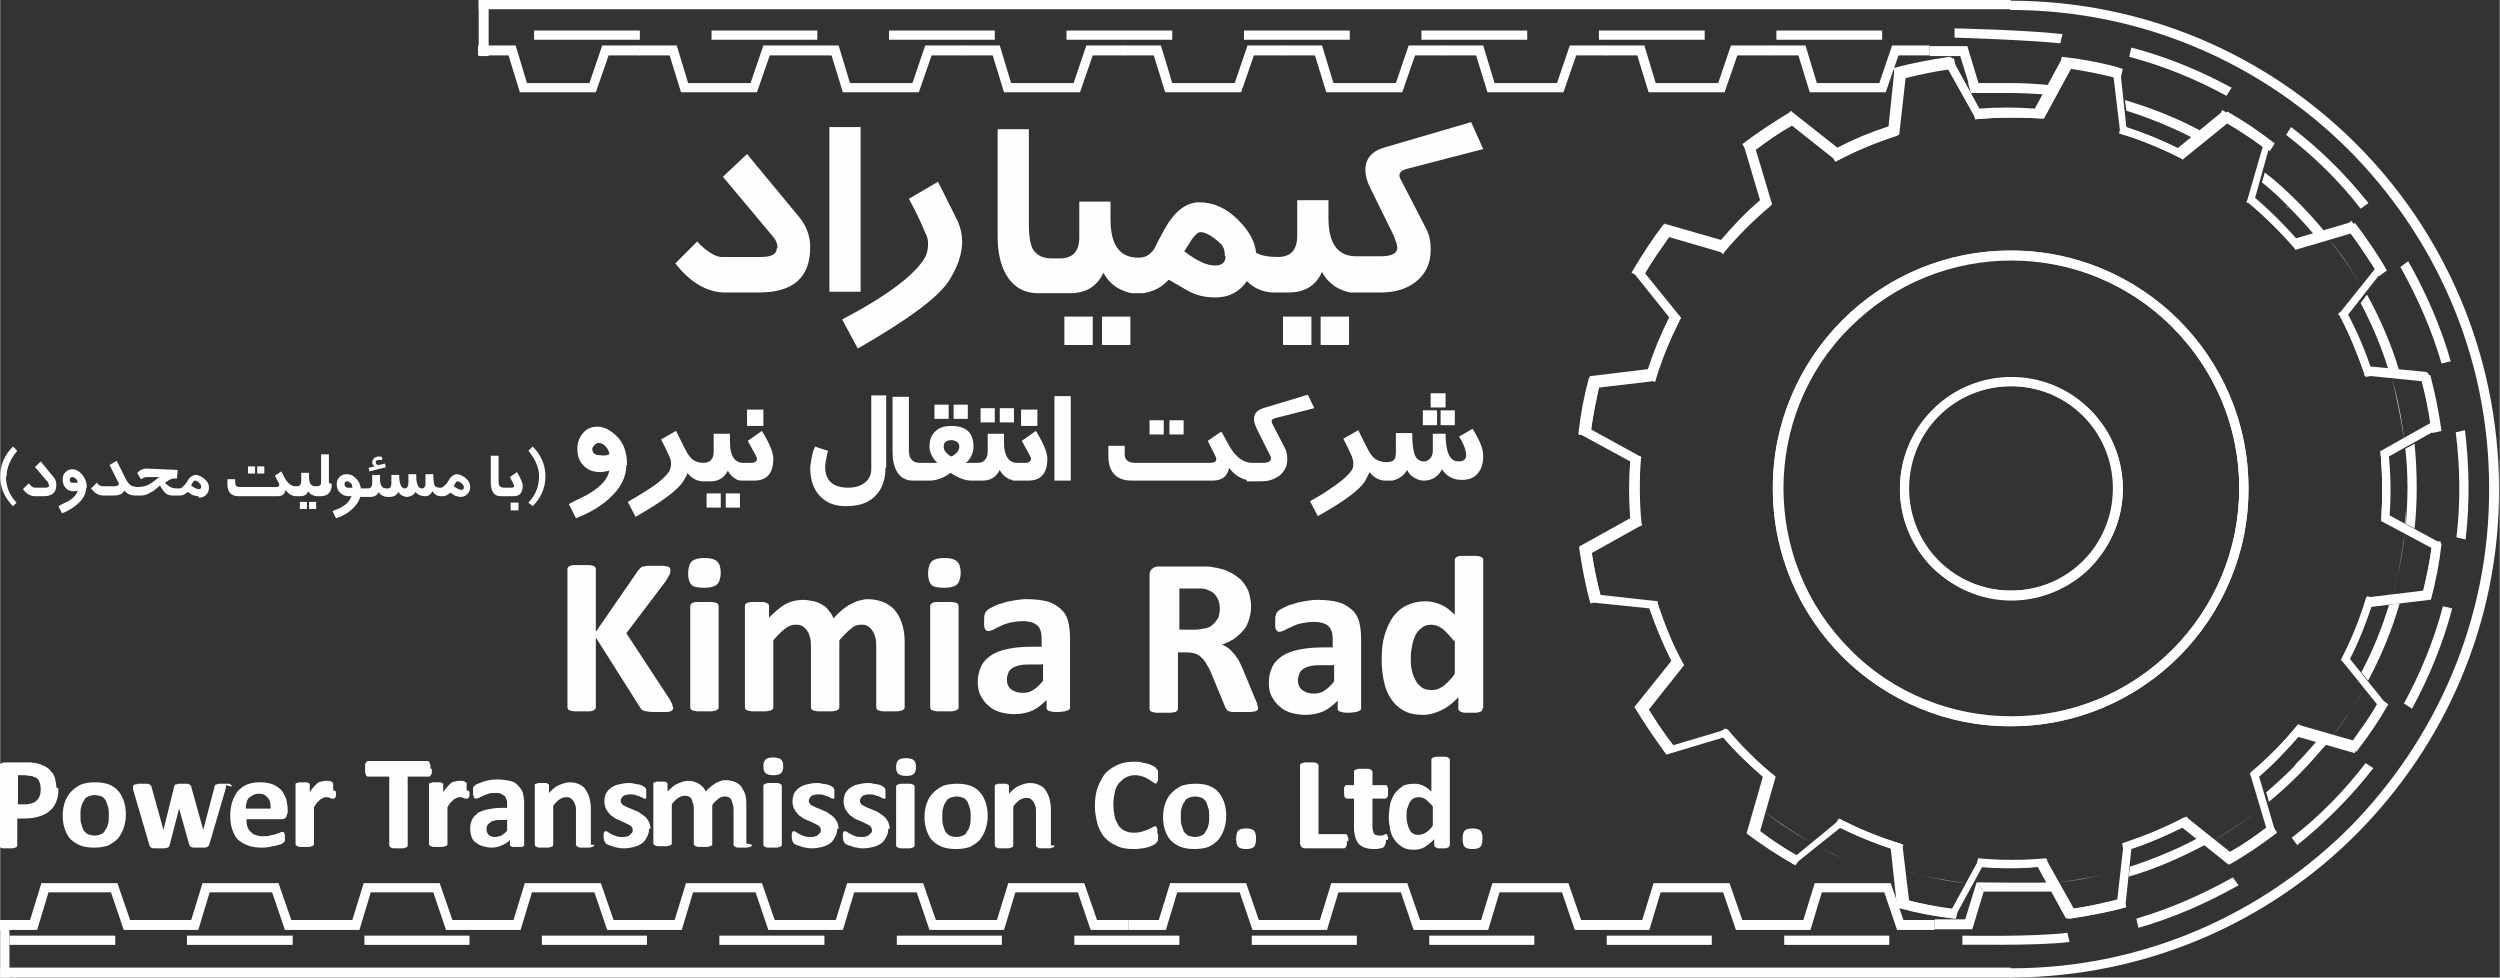 <?xml version="1.0" encoding="UTF-8"?>
<!DOCTYPE svg PUBLIC "-//W3C//DTD SVG 1.1//EN" "http://www.w3.org/Graphics/SVG/1.1/DTD/svg11.dtd">
<!-- Creator: CorelDRAW 2018 (64-Bit) -->
<svg xmlns="http://www.w3.org/2000/svg" xml:space="preserve" width="32.879mm" height="12.856mm" version="1.1" style="shape-rendering:geometricPrecision; text-rendering:geometricPrecision; image-rendering:optimizeQuality; fill-rule:evenodd; clip-rule:evenodd"
viewBox="0 0 35.21 13.77"
 xmlns:xlink="http://www.w3.org/1999/xlink">
 <rect x="0" y="0" width="35.21" height="13.77" fill="#333333" stroke="none"/>
 <defs>
  <style type="text/css">
   <![CDATA[
    .fil0 {fill:#FEFEFE}
    .fil1 {fill:#FEFEFE;fill-rule:nonzero}
   ]]>
  </style>
 </defs>
 <g id="Layer_x0020_1">
  <g id="_2120421401824">
   <path class="fil0" d="M9.48 9.97c0,0.01 -0,0.02 -0.01,0.03 -0.01,0.01 -0.02,0.02 -0.03,0.02 -0.02,0.01 -0.04,0.01 -0.07,0.01 -0.03,0 -0.06,0 -0.11,0 -0.07,0 -0.12,-0 -0.15,-0.01 -0.03,-0 -0.05,-0.01 -0.07,-0.02 -0.01,-0.01 -0.02,-0.02 -0.03,-0.04l-0.62 -0.98 0 0.98c0,0.01 -0,0.02 -0.01,0.03 -0.01,0.01 -0.02,0.02 -0.03,0.02 -0.02,0.01 -0.04,0.01 -0.06,0.01 -0.03,0 -0.06,0 -0.1,0 -0.04,0 -0.07,-0 -0.1,-0 -0.03,-0 -0.05,-0.01 -0.06,-0.01 -0.02,-0.01 -0.03,-0.01 -0.03,-0.02 -0.01,-0.01 -0.01,-0.02 -0.01,-0.03l0 -1.94c0,-0.01 0,-0.02 0.01,-0.03 0.01,-0.01 0.02,-0.02 0.03,-0.02 0.02,-0.01 0.04,-0.01 0.06,-0.01 0.03,-0 0.06,-0 0.1,-0 0.04,0 0.07,0 0.1,0 0.03,0 0.05,0.01 0.06,0.01 0.02,0.01 0.03,0.01 0.03,0.02 0.01,0.01 0.01,0.02 0.01,0.03l0 0.88 0.6 -0.87c0.01,-0.01 0.02,-0.02 0.03,-0.03 0.01,-0.01 0.02,-0.02 0.04,-0.02 0.02,-0 0.04,-0.01 0.07,-0.01 0.03,-0 0.06,-0 0.1,-0 0.04,0 0.08,0 0.1,0 0.03,0 0.05,0.01 0.07,0.01 0.02,0.01 0.03,0.01 0.03,0.02 0.01,0.01 0.01,0.02 0.01,0.03 0,0.02 -0,0.04 -0.01,0.06 -0.01,0.02 -0.03,0.05 -0.05,0.09l-0.56 0.74 0.61 0.93c0.02,0.04 0.04,0.07 0.04,0.09 0,0.01 0.01,0.03 0.01,0.03zm11.4 0.01c0,0.01 -0,0.02 -0.01,0.03 -0,0.01 -0.01,0.01 -0.03,0.02 -0.01,0 -0.03,0.01 -0.05,0.01 -0.02,0 -0.05,0 -0.08,0 -0.03,0 -0.06,-0 -0.08,-0 -0.02,-0 -0.04,-0.01 -0.05,-0.01 -0.01,-0.01 -0.02,-0.01 -0.03,-0.02 -0.01,-0.01 -0.01,-0.02 -0.01,-0.03l0 -0.16c-0.07,0.08 -0.15,0.14 -0.23,0.18 -0.08,0.04 -0.17,0.07 -0.27,0.07 -0.11,0 -0.2,-0.02 -0.27,-0.06 -0.07,-0.04 -0.14,-0.1 -0.18,-0.17 -0.05,-0.07 -0.08,-0.15 -0.1,-0.25 -0.02,-0.09 -0.03,-0.19 -0.03,-0.3 0,-0.13 0.01,-0.24 0.04,-0.34 0.03,-0.1 0.07,-0.19 0.12,-0.26 0.05,-0.07 0.12,-0.13 0.19,-0.16 0.08,-0.04 0.17,-0.06 0.27,-0.06 0.08,0 0.15,0.02 0.22,0.05 0.07,0.03 0.13,0.08 0.19,0.14l0 -0.77c0,-0.01 0,-0.02 0.01,-0.03 0.01,-0.01 0.02,-0.02 0.03,-0.02 0.02,-0.01 0.04,-0.01 0.06,-0.01 0.03,-0 0.06,-0 0.1,-0 0.04,0 0.07,0 0.1,0 0.02,0 0.05,0.01 0.06,0.01 0.01,0.01 0.03,0.01 0.03,0.02 0.01,0.01 0.01,0.02 0.01,0.03l0 2.08zm-0.4 -0.95c-0.06,-0.07 -0.11,-0.13 -0.16,-0.17 -0.05,-0.04 -0.11,-0.06 -0.16,-0.06 -0.05,0 -0.1,0.01 -0.13,0.04 -0.04,0.03 -0.07,0.06 -0.09,0.1 -0.02,0.04 -0.04,0.09 -0.05,0.15 -0.01,0.05 -0.02,0.11 -0.02,0.16 0,0.06 0,0.12 0.01,0.17 0.01,0.06 0.03,0.11 0.05,0.15 0.02,0.04 0.05,0.08 0.09,0.11 0.04,0.03 0.08,0.04 0.14,0.04 0.03,0 0.05,-0 0.08,-0.01 0.03,-0.01 0.05,-0.02 0.08,-0.04 0.03,-0.02 0.05,-0.04 0.08,-0.07 0.03,-0.03 0.06,-0.06 0.09,-0.11l0 -0.47zm-1.31 0.95c0,0.01 -0.01,0.03 -0.02,0.03 -0.01,0.01 -0.03,0.01 -0.05,0.02 -0.02,0 -0.06,0.01 -0.1,0.01 -0.05,0 -0.08,-0 -0.1,-0.01 -0.02,-0 -0.04,-0.01 -0.05,-0.02 -0.01,-0.01 -0.01,-0.02 -0.01,-0.03l0 -0.11c-0.06,0.06 -0.12,0.11 -0.2,0.15 -0.07,0.03 -0.16,0.05 -0.25,0.05 -0.07,0 -0.14,-0.01 -0.21,-0.03 -0.06,-0.02 -0.12,-0.05 -0.16,-0.09 -0.05,-0.04 -0.08,-0.09 -0.11,-0.14 -0.03,-0.06 -0.04,-0.12 -0.04,-0.2 0,-0.08 0.02,-0.15 0.05,-0.22 0.03,-0.06 0.08,-0.11 0.14,-0.15 0.06,-0.04 0.14,-0.07 0.24,-0.09 0.09,-0.02 0.21,-0.03 0.33,-0.03l0.14 0 0 -0.09c0,-0.04 -0,-0.08 -0.01,-0.12 -0.01,-0.03 -0.02,-0.06 -0.04,-0.08 -0.02,-0.02 -0.05,-0.04 -0.08,-0.05 -0.03,-0.01 -0.08,-0.02 -0.13,-0.02 -0.07,0 -0.13,0.01 -0.18,0.02 -0.05,0.01 -0.1,0.03 -0.14,0.05 -0.04,0.02 -0.07,0.03 -0.1,0.05 -0.03,0.01 -0.05,0.02 -0.07,0.02 -0.01,0 -0.02,-0 -0.03,-0.01 -0.01,-0.01 -0.02,-0.02 -0.02,-0.03 -0.01,-0.01 -0.01,-0.03 -0.01,-0.05 -0,-0.02 -0,-0.04 -0,-0.07 0,-0.03 0,-0.06 0.01,-0.08 0,-0.02 0.02,-0.04 0.03,-0.05 0.02,-0.02 0.04,-0.03 0.08,-0.05 0.04,-0.02 0.08,-0.04 0.13,-0.05 0.05,-0.02 0.1,-0.03 0.16,-0.04 0.06,-0.01 0.12,-0.02 0.18,-0.02 0.11,0 0.21,0.01 0.29,0.03 0.08,0.02 0.14,0.06 0.19,0.1 0.05,0.04 0.09,0.1 0.11,0.17 0.02,0.07 0.03,0.16 0.03,0.25l0 0.95zm-0.39 -0.61l-0.15 0c-0.06,0 -0.12,0 -0.16,0.01 -0.05,0.01 -0.08,0.02 -0.11,0.04 -0.03,0.02 -0.05,0.04 -0.06,0.07 -0.01,0.03 -0.02,0.06 -0.02,0.09 0,0.06 0.02,0.11 0.06,0.14 0.04,0.03 0.09,0.05 0.16,0.05 0.06,0 0.11,-0.01 0.15,-0.04 0.05,-0.03 0.09,-0.07 0.14,-0.13l0 -0.24zm-1.06 0.6c0,0.01 -0,0.02 -0.01,0.03 -0,0.01 -0.01,0.01 -0.03,0.02 -0.02,0 -0.04,0.01 -0.07,0.01 -0.03,0 -0.07,0 -0.13,0 -0.04,0 -0.08,-0 -0.11,-0 -0.03,-0 -0.05,-0.01 -0.06,-0.01 -0.02,-0.01 -0.03,-0.01 -0.03,-0.02 -0.01,-0.01 -0.01,-0.02 -0.02,-0.03l-0.19 -0.46c-0.02,-0.05 -0.04,-0.1 -0.07,-0.14 -0.02,-0.04 -0.04,-0.07 -0.07,-0.1 -0.03,-0.03 -0.06,-0.05 -0.09,-0.06 -0.03,-0.01 -0.07,-0.02 -0.12,-0.02l-0.13 0 0 0.79c0,0.01 -0,0.02 -0.01,0.03 -0.01,0.01 -0.02,0.02 -0.03,0.02 -0.02,0 -0.04,0.01 -0.06,0.01 -0.03,0 -0.06,0 -0.1,0 -0.04,0 -0.07,-0 -0.1,-0 -0.03,-0 -0.05,-0.01 -0.06,-0.01 -0.02,-0.01 -0.03,-0.01 -0.03,-0.02 -0.01,-0.01 -0.01,-0.02 -0.01,-0.03l0 -1.87c0,-0.05 0.01,-0.08 0.04,-0.1 0.02,-0.02 0.05,-0.03 0.09,-0.03l0.53 0c0.05,0 0.1,0 0.13,0 0.03,0 0.07,0 0.1,0.01 0.08,0.01 0.16,0.03 0.22,0.06 0.07,0.03 0.12,0.07 0.17,0.11 0.05,0.05 0.08,0.1 0.11,0.16 0.02,0.06 0.04,0.14 0.04,0.22 0,0.07 -0.01,0.13 -0.03,0.19 -0.02,0.06 -0.04,0.11 -0.08,0.15 -0.03,0.04 -0.08,0.08 -0.13,0.12 -0.05,0.03 -0.11,0.06 -0.17,0.08 0.03,0.01 0.06,0.03 0.09,0.05 0.03,0.02 0.05,0.05 0.08,0.08 0.02,0.03 0.05,0.06 0.07,0.1 0.02,0.04 0.04,0.08 0.06,0.13l0.17 0.41c0.02,0.04 0.03,0.07 0.03,0.09 0.01,0.02 0.01,0.03 0.01,0.04zm-0.54 -1.4c0,-0.07 -0.02,-0.13 -0.05,-0.17 -0.03,-0.05 -0.08,-0.08 -0.15,-0.1 -0.02,-0.01 -0.05,-0.01 -0.07,-0.01 -0.03,-0 -0.06,-0 -0.11,-0l-0.19 0 0 0.58 0.21 0c0.06,0 0.11,-0.01 0.16,-0.02 0.05,-0.01 0.08,-0.03 0.11,-0.06 0.03,-0.03 0.05,-0.06 0.07,-0.09 0.01,-0.04 0.02,-0.08 0.02,-0.12zm-2.11 1.4c0,0.01 -0.01,0.03 -0.02,0.03 -0.01,0.01 -0.03,0.01 -0.05,0.02 -0.02,0 -0.06,0.01 -0.1,0.01 -0.05,0 -0.08,-0 -0.1,-0.01 -0.02,-0 -0.04,-0.01 -0.05,-0.02 -0.01,-0.01 -0.01,-0.02 -0.01,-0.03l0 -0.11c-0.06,0.06 -0.12,0.11 -0.2,0.15 -0.07,0.03 -0.16,0.05 -0.25,0.05 -0.07,0 -0.14,-0.01 -0.21,-0.03 -0.06,-0.02 -0.12,-0.05 -0.16,-0.09 -0.05,-0.04 -0.08,-0.09 -0.11,-0.14 -0.03,-0.06 -0.04,-0.12 -0.04,-0.2 0,-0.08 0.02,-0.15 0.05,-0.22 0.03,-0.06 0.08,-0.11 0.14,-0.15 0.06,-0.04 0.14,-0.07 0.24,-0.09 0.09,-0.02 0.21,-0.03 0.33,-0.03l0.14 0 0 -0.09c0,-0.04 -0,-0.08 -0.01,-0.12 -0.01,-0.03 -0.02,-0.06 -0.04,-0.08 -0.02,-0.02 -0.05,-0.04 -0.08,-0.05 -0.03,-0.01 -0.08,-0.02 -0.13,-0.02 -0.07,0 -0.13,0.01 -0.18,0.02 -0.05,0.01 -0.1,0.03 -0.14,0.05 -0.04,0.02 -0.07,0.03 -0.1,0.05 -0.03,0.01 -0.05,0.02 -0.07,0.02 -0.01,0 -0.02,-0 -0.03,-0.01 -0.01,-0.01 -0.02,-0.02 -0.02,-0.03 -0.01,-0.01 -0.01,-0.03 -0.01,-0.05 -0,-0.02 -0,-0.04 -0,-0.07 0,-0.03 0,-0.06 0.01,-0.08 0,-0.02 0.02,-0.04 0.03,-0.05 0.02,-0.02 0.04,-0.03 0.08,-0.05 0.04,-0.02 0.08,-0.04 0.13,-0.05 0.05,-0.02 0.1,-0.03 0.16,-0.04 0.06,-0.01 0.12,-0.02 0.18,-0.02 0.11,0 0.21,0.01 0.29,0.03 0.08,0.02 0.14,0.06 0.19,0.1 0.05,0.04 0.09,0.1 0.11,0.17 0.02,0.07 0.03,0.16 0.03,0.25l0 0.95zm-0.39 -0.61l-0.15 0c-0.06,0 -0.12,0 -0.16,0.01 -0.05,0.01 -0.08,0.02 -0.11,0.04 -0.03,0.02 -0.05,0.04 -0.06,0.07 -0.01,0.03 -0.02,0.06 -0.02,0.09 0,0.06 0.02,0.11 0.06,0.14 0.04,0.03 0.09,0.05 0.16,0.05 0.06,0 0.11,-0.01 0.15,-0.04 0.05,-0.03 0.09,-0.07 0.14,-0.13l0 -0.24zm-1.18 0.6c0,0.01 -0,0.02 -0.01,0.03 -0.01,0.01 -0.02,0.01 -0.03,0.02 -0.02,0 -0.04,0.01 -0.06,0.01 -0.03,0 -0.06,0 -0.1,0 -0.04,0 -0.07,-0 -0.1,-0 -0.02,-0 -0.05,-0.01 -0.06,-0.01 -0.02,-0.01 -0.03,-0.01 -0.03,-0.02 -0.01,-0.01 -0.01,-0.02 -0.01,-0.03l0 -1.42c0,-0.01 0,-0.02 0.01,-0.03 0.01,-0.01 0.02,-0.02 0.03,-0.02 0.02,-0.01 0.04,-0.01 0.06,-0.01 0.03,-0 0.06,-0 0.1,-0 0.04,0 0.07,0 0.1,0 0.02,0 0.05,0.01 0.06,0.01 0.02,0.01 0.03,0.01 0.03,0.02 0.01,0.01 0.01,0.02 0.01,0.03l0 1.42zm0.03 -1.9c0,0.08 -0.02,0.14 -0.05,0.17 -0.03,0.03 -0.09,0.05 -0.18,0.05 -0.09,0 -0.15,-0.01 -0.18,-0.04 -0.03,-0.03 -0.05,-0.08 -0.05,-0.16 0,-0.08 0.02,-0.14 0.05,-0.17 0.03,-0.03 0.09,-0.05 0.18,-0.05 0.09,0 0.15,0.02 0.18,0.05 0.03,0.03 0.05,0.08 0.05,0.16zm-0.79 1.9c0,0.01 -0,0.02 -0.01,0.03 -0.01,0.01 -0.02,0.01 -0.03,0.02 -0.02,0 -0.04,0.01 -0.06,0.01 -0.03,0 -0.06,0 -0.1,0 -0.04,0 -0.07,-0 -0.1,-0 -0.03,-0 -0.05,-0.01 -0.06,-0.01 -0.02,-0.01 -0.03,-0.01 -0.03,-0.02 -0.01,-0.01 -0.01,-0.02 -0.01,-0.03l0 -0.84c0,-0.05 -0,-0.09 -0.01,-0.13 -0.01,-0.04 -0.02,-0.07 -0.04,-0.1 -0.02,-0.03 -0.04,-0.05 -0.07,-0.07 -0.03,-0.02 -0.06,-0.02 -0.1,-0.02 -0.05,0 -0.1,0.02 -0.14,0.06 -0.05,0.04 -0.1,0.09 -0.16,0.16l0 0.94c0,0.01 -0,0.02 -0.01,0.03 -0.01,0.01 -0.02,0.01 -0.03,0.02 -0.02,0 -0.04,0.01 -0.06,0.01 -0.03,0 -0.06,0 -0.1,0 -0.04,0 -0.07,-0 -0.1,-0 -0.03,-0 -0.05,-0.01 -0.06,-0.01 -0.02,-0.01 -0.03,-0.01 -0.03,-0.02 -0.01,-0.01 -0.01,-0.02 -0.01,-0.03l0 -0.84c0,-0.05 -0,-0.09 -0.01,-0.13 -0.01,-0.04 -0.02,-0.07 -0.04,-0.1 -0.02,-0.03 -0.04,-0.05 -0.07,-0.07 -0.03,-0.02 -0.06,-0.02 -0.1,-0.02 -0.05,0 -0.1,0.02 -0.15,0.06 -0.05,0.04 -0.1,0.09 -0.16,0.16l0 0.94c0,0.01 -0,0.02 -0.01,0.03 -0.01,0.01 -0.02,0.01 -0.03,0.02 -0.02,0 -0.04,0.01 -0.06,0.01 -0.03,0 -0.06,0 -0.1,0 -0.04,0 -0.07,-0 -0.1,-0 -0.02,-0 -0.05,-0.01 -0.06,-0.01 -0.02,-0.01 -0.03,-0.01 -0.03,-0.02 -0.01,-0.01 -0.01,-0.02 -0.01,-0.03l0 -1.42c0,-0.01 0,-0.02 0.01,-0.03 0,-0.01 0.01,-0.01 0.03,-0.02 0.01,-0 0.03,-0.01 0.05,-0.01 0.02,-0 0.05,-0 0.08,-0 0.03,0 0.06,0 0.08,0 0.02,0 0.04,0.01 0.05,0.01 0.01,0.01 0.02,0.01 0.03,0.02 0.01,0.01 0.01,0.02 0.01,0.03l0 0.16c0.08,-0.08 0.16,-0.15 0.23,-0.19 0.08,-0.04 0.16,-0.06 0.24,-0.06 0.06,0 0.11,0.01 0.16,0.02 0.05,0.01 0.09,0.03 0.12,0.05 0.04,0.02 0.07,0.05 0.09,0.08 0.03,0.03 0.05,0.07 0.07,0.11 0.04,-0.05 0.08,-0.08 0.12,-0.12 0.04,-0.03 0.08,-0.06 0.12,-0.08 0.04,-0.02 0.08,-0.04 0.12,-0.05 0.04,-0.01 0.08,-0.02 0.12,-0.02 0.09,0 0.17,0.02 0.24,0.05 0.06,0.03 0.12,0.07 0.16,0.13 0.04,0.05 0.07,0.12 0.09,0.19 0.02,0.07 0.03,0.15 0.03,0.23l0 0.91zm-2.62 0c0,0.01 -0,0.02 -0.01,0.03 -0.01,0.01 -0.02,0.01 -0.03,0.02 -0.02,0 -0.04,0.01 -0.06,0.01 -0.03,0 -0.06,0 -0.1,0 -0.04,0 -0.07,-0 -0.1,-0 -0.02,-0 -0.05,-0.01 -0.06,-0.01 -0.02,-0.01 -0.03,-0.01 -0.03,-0.02 -0.01,-0.01 -0.01,-0.02 -0.01,-0.03l0 -1.42c0,-0.01 0,-0.02 0.01,-0.03 0.01,-0.01 0.02,-0.02 0.03,-0.02 0.02,-0.01 0.04,-0.01 0.06,-0.01 0.03,-0 0.06,-0 0.1,-0 0.04,0 0.07,0 0.1,0 0.02,0 0.05,0.01 0.06,0.01 0.02,0.01 0.03,0.01 0.03,0.02 0.01,0.01 0.01,0.02 0.01,0.03l0 1.42zm0.03 -1.9c0,0.08 -0.02,0.14 -0.05,0.17 -0.03,0.03 -0.09,0.05 -0.18,0.05 -0.09,0 -0.15,-0.01 -0.18,-0.04 -0.03,-0.03 -0.05,-0.08 -0.05,-0.16 0,-0.08 0.02,-0.14 0.05,-0.17 0.03,-0.03 0.09,-0.05 0.18,-0.05 0.09,0 0.15,0.02 0.18,0.05 0.03,0.03 0.05,0.08 0.05,0.16z"/>
   <path class="fil0" d="M0.82 11.11c0,0.07 -0.01,0.13 -0.03,0.18 -0.02,0.05 -0.05,0.1 -0.09,0.13 -0.04,0.04 -0.09,0.06 -0.15,0.08 -0.06,0.02 -0.13,0.03 -0.21,0.03l-0.1 0 0 0.38c0,0.01 -0,0.01 -0.01,0.02 -0,0 -0.01,0.01 -0.02,0.01 -0.01,0 -0.02,0.01 -0.04,0.01 -0.02,0 -0.04,0 -0.06,0 -0.02,0 -0.04,-0 -0.06,-0 -0.02,-0 -0.03,-0 -0.04,-0.01 -0.01,-0 -0.02,-0.01 -0.02,-0.01 -0,-0.01 -0.01,-0.01 -0.01,-0.02l0 -1.08c0,-0.03 0.01,-0.05 0.02,-0.07 0.02,-0.01 0.04,-0.02 0.06,-0.02l0.28 0c0.03,0 0.06,0 0.08,0 0.03,0 0.06,0.01 0.09,0.01 0.04,0.01 0.07,0.02 0.11,0.04 0.04,0.02 0.07,0.04 0.09,0.07 0.03,0.03 0.05,0.06 0.06,0.1 0.01,0.04 0.02,0.08 0.02,0.13zm20.06 0.7c0,0.06 -0.01,0.1 -0.03,0.12 -0.02,0.02 -0.06,0.03 -0.11,0.03 -0.05,0 -0.09,-0.01 -0.11,-0.03 -0.02,-0.02 -0.03,-0.06 -0.03,-0.11 0,-0.06 0.01,-0.1 0.03,-0.12 0.02,-0.02 0.06,-0.03 0.11,-0.03 0.05,0 0.09,0.01 0.11,0.03 0.02,0.02 0.03,0.06 0.03,0.11zm-0.47 0.1c0,0.01 -0,0.01 -0,0.02 -0,0 -0.01,0.01 -0.02,0.01 -0.01,0 -0.02,0.01 -0.03,0.01 -0.01,0 -0.03,0 -0.05,0 -0.02,0 -0.04,-0 -0.05,-0 -0.01,-0 -0.02,-0 -0.03,-0.01 -0.01,-0 -0.01,-0.01 -0.02,-0.01 -0,-0 -0.01,-0.01 -0.01,-0.02l0 -0.09c-0.04,0.05 -0.09,0.08 -0.13,0.11 -0.05,0.03 -0.1,0.04 -0.16,0.04 -0.06,0 -0.12,-0.01 -0.16,-0.04 -0.04,-0.02 -0.08,-0.06 -0.11,-0.1 -0.03,-0.04 -0.05,-0.09 -0.06,-0.14 -0.01,-0.06 -0.02,-0.11 -0.02,-0.17 0,-0.07 0.01,-0.14 0.02,-0.2 0.02,-0.06 0.04,-0.11 0.07,-0.15 0.03,-0.04 0.07,-0.07 0.11,-0.1 0.04,-0.02 0.1,-0.03 0.16,-0.03 0.05,0 0.09,0.01 0.13,0.03 0.04,0.02 0.08,0.05 0.11,0.08l0 -0.45c0,-0.01 0,-0.01 0.01,-0.02 0,-0 0.01,-0.01 0.02,-0.01 0.01,-0 0.02,-0.01 0.04,-0.01 0.01,-0 0.03,-0 0.06,-0 0.02,0 0.04,0 0.06,0 0.01,0 0.03,0 0.04,0.01 0.01,0 0.01,0.01 0.02,0.01 0,0.01 0.01,0.01 0.01,0.02l0 1.22zm-0.23 -0.55c-0.03,-0.04 -0.07,-0.07 -0.1,-0.1 -0.03,-0.02 -0.06,-0.03 -0.1,-0.03 -0.03,0 -0.06,0.01 -0.08,0.02 -0.02,0.02 -0.04,0.04 -0.05,0.06 -0.01,0.03 -0.02,0.05 -0.03,0.08 -0.01,0.03 -0.01,0.06 -0.01,0.1 0,0.03 0,0.07 0.01,0.1 0.01,0.03 0.01,0.06 0.03,0.09 0.01,0.03 0.03,0.05 0.05,0.06 0.02,0.02 0.05,0.02 0.08,0.02 0.02,0 0.03,-0 0.05,-0.01 0.02,-0 0.03,-0.01 0.05,-0.02 0.02,-0.01 0.03,-0.02 0.05,-0.04 0.02,-0.02 0.04,-0.04 0.05,-0.06l0 -0.27zm-0.66 0.47c0,0.03 -0,0.05 -0.01,0.06 -0,0.01 -0.01,0.02 -0.01,0.03 -0.01,0.01 -0.01,0.01 -0.02,0.02 -0.01,0 -0.02,0.01 -0.04,0.01 -0.01,0 -0.03,0.01 -0.05,0.01 -0.02,0 -0.03,0 -0.05,0 -0.05,0 -0.09,-0.01 -0.12,-0.02 -0.03,-0.01 -0.06,-0.03 -0.08,-0.05 -0.02,-0.02 -0.04,-0.06 -0.05,-0.09 -0.01,-0.04 -0.02,-0.08 -0.02,-0.13l0 -0.42 -0.1 0c-0.01,0 -0.02,-0.01 -0.03,-0.02 -0.01,-0.01 -0.01,-0.04 -0.01,-0.07 0,-0.02 0,-0.03 0,-0.05 0,-0.01 0,-0.02 0.01,-0.03 0,-0.01 0.01,-0.01 0.01,-0.02 0,-0 0.01,-0 0.02,-0l0.1 0 0 -0.19c0,-0.01 0,-0.01 0.01,-0.02 0,-0 0.01,-0.01 0.02,-0.01 0.01,-0 0.02,-0.01 0.04,-0.01 0.02,-0 0.03,-0 0.06,-0 0.02,0 0.04,0 0.06,0 0.02,0 0.03,0 0.04,0.01 0.01,0 0.01,0.01 0.02,0.01 0,0.01 0.01,0.01 0.01,0.02l0 0.19 0.18 0c0.01,0 0.01,0 0.02,0 0,0 0.01,0.01 0.01,0.02 0,0.01 0.01,0.02 0.01,0.03 0,0.01 0,0.03 0,0.05 0,0.03 -0,0.06 -0.01,0.07 -0.01,0.01 -0.02,0.02 -0.03,0.02l-0.18 0 0 0.39c0,0.05 0.01,0.08 0.02,0.1 0.01,0.02 0.04,0.03 0.08,0.03 0.01,0 0.02,-0 0.03,-0 0.01,-0 0.02,-0 0.03,-0.01 0.01,-0 0.01,-0.01 0.02,-0.01 0.01,-0 0.01,-0 0.01,-0 0,0 0.01,0 0.01,0 0,0 0.01,0.01 0.01,0.01 0,0.01 0,0.02 0.01,0.03 0,0.01 0,0.03 0,0.04zm-0.55 0.01c0,0.02 -0,0.03 -0,0.05 -0,0.01 -0,0.02 -0.01,0.03 -0,0.01 -0.01,0.01 -0.01,0.02 -0,0 -0.01,0.01 -0.02,0.01l-0.55 0c-0.02,0 -0.04,-0.01 -0.05,-0.02 -0.01,-0.01 -0.02,-0.03 -0.02,-0.06l0 -1.09c0,-0.01 0,-0.01 0.01,-0.02 0,-0 0.01,-0.01 0.02,-0.01 0.01,-0 0.02,-0.01 0.04,-0.01 0.02,-0 0.04,-0 0.06,-0 0.02,0 0.04,0 0.06,0 0.02,0 0.03,0 0.04,0.01 0.01,0 0.02,0.01 0.02,0.01 0,0.01 0.01,0.01 0.01,0.02l0 0.97 0.38 0c0.01,0 0.01,0 0.02,0.01 0,0 0.01,0.01 0.01,0.02 0,0.01 0.01,0.02 0.01,0.03 0,0.01 0,0.03 0,0.05zm-1.28 -0.03c0,0.06 -0.01,0.1 -0.03,0.12 -0.02,0.02 -0.06,0.03 -0.11,0.03 -0.05,0 -0.09,-0.01 -0.11,-0.03 -0.02,-0.02 -0.03,-0.06 -0.03,-0.11 0,-0.06 0.01,-0.1 0.03,-0.12 0.02,-0.02 0.06,-0.03 0.11,-0.03 0.05,0 0.09,0.01 0.11,0.03 0.02,0.02 0.03,0.06 0.03,0.11zm-0.42 -0.32c0,0.07 -0.01,0.13 -0.03,0.19 -0.02,0.06 -0.05,0.11 -0.08,0.15 -0.04,0.04 -0.08,0.07 -0.14,0.1 -0.06,0.02 -0.12,0.03 -0.2,0.03 -0.07,0 -0.14,-0.01 -0.19,-0.03 -0.05,-0.02 -0.1,-0.05 -0.14,-0.09 -0.04,-0.04 -0.06,-0.09 -0.08,-0.14 -0.02,-0.06 -0.03,-0.12 -0.03,-0.19 0,-0.07 0.01,-0.13 0.03,-0.19 0.02,-0.06 0.05,-0.11 0.09,-0.15 0.04,-0.04 0.08,-0.07 0.14,-0.1 0.06,-0.02 0.12,-0.03 0.2,-0.03 0.07,0 0.14,0.01 0.19,0.03 0.05,0.02 0.1,0.05 0.13,0.09 0.04,0.04 0.06,0.09 0.08,0.14 0.02,0.06 0.03,0.12 0.03,0.2zm-0.24 0.01c0,-0.04 -0,-0.08 -0.01,-0.11 -0.01,-0.03 -0.02,-0.06 -0.03,-0.09 -0.02,-0.03 -0.04,-0.05 -0.06,-0.06 -0.03,-0.01 -0.06,-0.02 -0.1,-0.02 -0.03,0 -0.07,0.01 -0.09,0.02 -0.03,0.01 -0.05,0.03 -0.06,0.06 -0.02,0.02 -0.03,0.05 -0.04,0.09 -0.01,0.03 -0.01,0.07 -0.01,0.12 0,0.04 0,0.08 0.01,0.11 0.01,0.03 0.02,0.06 0.03,0.09 0.02,0.03 0.04,0.04 0.06,0.06 0.03,0.01 0.06,0.02 0.1,0.02 0.04,0 0.07,-0.01 0.09,-0.02 0.03,-0.01 0.05,-0.03 0.06,-0.06 0.02,-0.02 0.03,-0.05 0.04,-0.09 0.01,-0.03 0.01,-0.07 0.01,-0.12zm-0.72 0.26c0,0.02 -0,0.03 -0,0.04 -0,0.01 -0,0.02 -0,0.03 -0,0.01 -0,0.01 -0.01,0.02 -0,0.01 -0.01,0.01 -0.01,0.02 -0.01,0.01 -0.02,0.02 -0.04,0.03 -0.02,0.01 -0.04,0.02 -0.07,0.03 -0.03,0.01 -0.06,0.02 -0.1,0.02 -0.04,0.01 -0.08,0.01 -0.12,0.01 -0.08,0 -0.16,-0.01 -0.22,-0.04 -0.07,-0.03 -0.12,-0.06 -0.17,-0.11 -0.05,-0.05 -0.08,-0.11 -0.11,-0.19 -0.02,-0.08 -0.04,-0.16 -0.04,-0.26 0,-0.1 0.01,-0.19 0.04,-0.27 0.03,-0.08 0.07,-0.15 0.11,-0.2 0.05,-0.05 0.11,-0.09 0.18,-0.12 0.07,-0.03 0.14,-0.04 0.23,-0.04 0.03,0 0.07,0 0.1,0.01 0.03,0.01 0.06,0.01 0.09,0.02 0.03,0.01 0.05,0.02 0.07,0.03 0.02,0.01 0.04,0.02 0.04,0.03 0.01,0.01 0.01,0.02 0.02,0.02 0,0.01 0.01,0.01 0.01,0.02 0,0.01 0,0.02 0,0.03 0,0.01 0,0.03 0,0.04 0,0.02 -0,0.03 -0,0.05 -0,0.01 -0,0.02 -0.01,0.03 -0,0.01 -0.01,0.01 -0.01,0.02 -0,0 -0.01,0.01 -0.01,0.01 -0.01,0 -0.02,-0.01 -0.04,-0.02 -0.01,-0.01 -0.03,-0.02 -0.06,-0.04 -0.02,-0.01 -0.05,-0.03 -0.08,-0.04 -0.03,-0.01 -0.07,-0.02 -0.11,-0.02 -0.05,0 -0.09,0.01 -0.13,0.03 -0.04,0.02 -0.07,0.05 -0.1,0.08 -0.03,0.04 -0.05,0.08 -0.06,0.13 -0.01,0.05 -0.02,0.11 -0.02,0.17 0,0.07 0.01,0.13 0.02,0.18 0.01,0.05 0.04,0.09 0.06,0.13 0.03,0.03 0.06,0.06 0.1,0.07 0.04,0.02 0.08,0.02 0.13,0.02 0.04,0 0.08,-0.01 0.11,-0.02 0.03,-0.01 0.06,-0.02 0.08,-0.03 0.02,-0.01 0.04,-0.02 0.06,-0.03 0.01,-0.01 0.03,-0.01 0.03,-0.01 0.01,0 0.01,0 0.01,0 0,0 0.01,0.01 0.01,0.01 0,0.01 0,0.02 0.01,0.03 0,0.01 0,0.03 0,0.05zm-1.46 0.15c0,0.01 -0,0.01 -0.01,0.02 -0,0 -0.01,0.01 -0.02,0.01 -0.01,0 -0.02,0.01 -0.04,0.01 -0.02,0 -0.03,0 -0.06,0 -0.02,0 -0.04,-0 -0.06,-0 -0.02,-0 -0.03,-0 -0.04,-0.01 -0.01,-0 -0.01,-0.01 -0.02,-0.01 -0,-0 -0.01,-0.01 -0.01,-0.02l0 -0.47c0,-0.04 -0,-0.07 -0.01,-0.09 -0.01,-0.02 -0.01,-0.04 -0.03,-0.06 -0.01,-0.02 -0.03,-0.03 -0.04,-0.04 -0.02,-0.01 -0.04,-0.01 -0.06,-0.01 -0.03,0 -0.06,0.01 -0.09,0.03 -0.03,0.02 -0.06,0.05 -0.09,0.09l0 0.55c0,0.01 -0,0.01 -0.01,0.02 -0,0 -0.01,0.01 -0.02,0.01 -0.01,0 -0.02,0.01 -0.04,0.01 -0.01,0 -0.03,0 -0.06,0 -0.02,0 -0.04,-0 -0.06,-0 -0.01,-0 -0.03,-0 -0.04,-0.01 -0.01,-0 -0.02,-0.01 -0.02,-0.01 -0,-0 -0.01,-0.01 -0.01,-0.02l0 -0.83c0,-0.01 0,-0.01 0,-0.02 0,-0 0.01,-0.01 0.02,-0.01 0.01,-0 0.02,-0.01 0.03,-0.01 0.01,-0 0.03,-0 0.05,-0 0.02,0 0.04,0 0.05,0 0.01,0 0.02,0 0.03,0.01 0.01,0 0.01,0.01 0.02,0.01 0,0 0,0.01 0,0.02l0 0.1c0.05,-0.05 0.09,-0.09 0.14,-0.11 0.05,-0.02 0.1,-0.04 0.15,-0.04 0.06,0 0.1,0.01 0.14,0.03 0.04,0.02 0.07,0.04 0.09,0.08 0.02,0.03 0.04,0.07 0.05,0.11 0.01,0.04 0.02,0.09 0.02,0.15l0 0.51zm-0.94 -0.42c0,0.07 -0.01,0.13 -0.03,0.19 -0.02,0.06 -0.05,0.11 -0.08,0.15 -0.04,0.04 -0.08,0.07 -0.14,0.1 -0.06,0.02 -0.12,0.03 -0.2,0.03 -0.07,0 -0.14,-0.01 -0.19,-0.03 -0.05,-0.02 -0.1,-0.05 -0.14,-0.09 -0.04,-0.04 -0.06,-0.09 -0.08,-0.14 -0.02,-0.06 -0.03,-0.12 -0.03,-0.19 0,-0.07 0.01,-0.13 0.03,-0.19 0.02,-0.06 0.05,-0.11 0.09,-0.15 0.04,-0.04 0.08,-0.07 0.14,-0.1 0.06,-0.02 0.12,-0.03 0.2,-0.03 0.07,0 0.14,0.01 0.19,0.03 0.05,0.02 0.1,0.05 0.13,0.09 0.04,0.04 0.06,0.09 0.08,0.14 0.02,0.06 0.03,0.12 0.03,0.2zm-0.24 0.01c0,-0.04 -0,-0.08 -0.01,-0.11 -0.01,-0.03 -0.02,-0.06 -0.03,-0.09 -0.02,-0.03 -0.04,-0.05 -0.06,-0.06 -0.03,-0.01 -0.06,-0.02 -0.1,-0.02 -0.03,0 -0.07,0.01 -0.09,0.02 -0.03,0.01 -0.05,0.03 -0.06,0.06 -0.02,0.02 -0.03,0.05 -0.04,0.09 -0.01,0.03 -0.01,0.07 -0.01,0.12 0,0.04 0,0.08 0.01,0.11 0.01,0.03 0.02,0.06 0.03,0.09 0.02,0.03 0.04,0.04 0.06,0.06 0.03,0.01 0.06,0.02 0.1,0.02 0.04,0 0.07,-0.01 0.09,-0.02 0.03,-0.01 0.05,-0.03 0.06,-0.06 0.02,-0.02 0.03,-0.05 0.04,-0.09 0.01,-0.03 0.01,-0.07 0.01,-0.12zm-0.79 0.41c0,0.01 -0,0.01 -0.01,0.02 -0,0 -0.01,0.01 -0.02,0.01 -0.01,0 -0.02,0.01 -0.04,0.01 -0.01,0 -0.03,0 -0.06,0 -0.02,0 -0.04,-0 -0.06,-0 -0.01,-0 -0.03,-0 -0.04,-0.01 -0.01,-0 -0.02,-0.01 -0.02,-0.01 -0,-0 -0.01,-0.01 -0.01,-0.02l0 -0.83c0,-0.01 0,-0.01 0.01,-0.02 0,-0 0.01,-0.01 0.02,-0.01 0.01,-0 0.02,-0.01 0.04,-0.01 0.01,-0 0.03,-0 0.06,-0 0.02,0 0.04,0 0.06,0 0.01,0 0.03,0 0.04,0.01 0.01,0 0.02,0.01 0.02,0.01 0,0 0.01,0.01 0.01,0.02l0 0.83zm0.02 -1.11c0,0.05 -0.01,0.08 -0.03,0.1 -0.02,0.02 -0.05,0.03 -0.11,0.03 -0.05,0 -0.09,-0.01 -0.11,-0.03 -0.02,-0.02 -0.03,-0.05 -0.03,-0.09 0,-0.05 0.01,-0.08 0.03,-0.1 0.02,-0.02 0.05,-0.03 0.11,-0.03 0.05,0 0.09,0.01 0.11,0.03 0.02,0.02 0.03,0.05 0.03,0.09zm-0.39 0.87c0,0.05 -0.01,0.09 -0.03,0.12 -0.02,0.04 -0.04,0.07 -0.07,0.09 -0.03,0.02 -0.07,0.04 -0.11,0.05 -0.04,0.01 -0.09,0.02 -0.14,0.02 -0.03,0 -0.06,-0 -0.09,-0.01 -0.03,-0 -0.05,-0.01 -0.08,-0.02 -0.02,-0.01 -0.04,-0.01 -0.06,-0.02 -0.01,-0.01 -0.03,-0.01 -0.03,-0.02 -0.01,-0.01 -0.01,-0.02 -0.02,-0.03 -0,-0.01 -0.01,-0.03 -0.01,-0.06 0,-0.02 0,-0.03 0,-0.04 0,-0.01 0,-0.02 0.01,-0.03 0,-0.01 0.01,-0.01 0.01,-0.01 0,-0 0.01,-0 0.01,-0 0.01,0 0.02,0 0.03,0.01 0.01,0.01 0.03,0.02 0.05,0.03 0.02,0.01 0.04,0.02 0.07,0.03 0.03,0.01 0.06,0.01 0.09,0.01 0.02,0 0.04,-0 0.06,-0.01 0.02,-0 0.03,-0.01 0.04,-0.02 0.01,-0.01 0.02,-0.02 0.03,-0.03 0.01,-0.01 0.01,-0.03 0.01,-0.04 0,-0.02 -0.01,-0.03 -0.02,-0.05 -0.01,-0.01 -0.03,-0.02 -0.05,-0.03 -0.02,-0.01 -0.04,-0.02 -0.06,-0.03 -0.02,-0.01 -0.05,-0.02 -0.07,-0.03 -0.03,-0.01 -0.05,-0.02 -0.07,-0.04 -0.02,-0.01 -0.05,-0.03 -0.06,-0.05 -0.02,-0.02 -0.03,-0.04 -0.05,-0.07 -0.01,-0.03 -0.02,-0.06 -0.02,-0.1 0,-0.04 0.01,-0.08 0.02,-0.11 0.02,-0.03 0.04,-0.06 0.07,-0.08 0.03,-0.02 0.06,-0.04 0.11,-0.05 0.04,-0.01 0.09,-0.02 0.14,-0.02 0.03,0 0.05,0 0.08,0.01 0.02,0 0.05,0.01 0.07,0.01 0.02,0.01 0.04,0.01 0.05,0.02 0.01,0.01 0.02,0.01 0.03,0.02 0.01,0 0.01,0.01 0.01,0.01 0,0 0,0.01 0.01,0.02 0,0.01 0,0.01 0,0.02 0,0.01 0,0.02 0,0.04 0,0.02 -0,0.03 -0,0.04 -0,0.01 -0,0.02 -0,0.02 -0,0.01 -0.01,0.01 -0.01,0.01 -0,0 -0.01,0 -0.01,0 -0.01,0 -0.01,-0 -0.03,-0.01 -0.01,-0.01 -0.03,-0.01 -0.04,-0.02 -0.02,-0.01 -0.04,-0.01 -0.06,-0.02 -0.02,-0.01 -0.05,-0.01 -0.08,-0.01 -0.02,0 -0.04,0 -0.06,0.01 -0.02,0 -0.03,0.01 -0.04,0.02 -0.01,0.01 -0.02,0.02 -0.02,0.03 -0.01,0.01 -0.01,0.02 -0.01,0.03 0,0.02 0.01,0.04 0.02,0.05 0.01,0.01 0.03,0.02 0.05,0.03 0.02,0.01 0.04,0.02 0.07,0.03 0.02,0.01 0.05,0.02 0.07,0.03 0.03,0.01 0.05,0.02 0.07,0.04 0.02,0.01 0.05,0.03 0.07,0.05 0.02,0.02 0.03,0.04 0.05,0.07 0.01,0.03 0.02,0.06 0.02,0.1zm-0.72 0c0,0.05 -0.01,0.09 -0.03,0.12 -0.02,0.04 -0.04,0.07 -0.07,0.09 -0.03,0.02 -0.07,0.04 -0.11,0.05 -0.04,0.01 -0.09,0.02 -0.14,0.02 -0.03,0 -0.06,-0 -0.09,-0.01 -0.03,-0 -0.05,-0.01 -0.08,-0.02 -0.02,-0.01 -0.04,-0.01 -0.06,-0.02 -0.01,-0.01 -0.03,-0.01 -0.03,-0.02 -0.01,-0.01 -0.01,-0.02 -0.02,-0.03 -0,-0.01 -0.01,-0.03 -0.01,-0.06 0,-0.02 0,-0.03 0,-0.04 0,-0.01 0,-0.02 0.01,-0.03 0,-0.01 0.01,-0.01 0.01,-0.01 0,-0 0.01,-0 0.01,-0 0.01,0 0.02,0 0.03,0.01 0.01,0.01 0.03,0.02 0.05,0.03 0.02,0.01 0.04,0.02 0.07,0.03 0.03,0.01 0.06,0.01 0.09,0.01 0.02,0 0.04,-0 0.06,-0.01 0.02,-0 0.03,-0.01 0.04,-0.02 0.01,-0.01 0.02,-0.02 0.03,-0.03 0.01,-0.01 0.01,-0.03 0.01,-0.04 0,-0.02 -0.01,-0.03 -0.02,-0.05 -0.01,-0.01 -0.03,-0.02 -0.05,-0.03 -0.02,-0.01 -0.04,-0.02 -0.06,-0.03 -0.02,-0.01 -0.05,-0.02 -0.07,-0.03 -0.02,-0.01 -0.05,-0.02 -0.07,-0.04 -0.02,-0.01 -0.05,-0.03 -0.06,-0.05 -0.02,-0.02 -0.03,-0.04 -0.05,-0.07 -0.01,-0.03 -0.02,-0.06 -0.02,-0.1 0,-0.04 0.01,-0.08 0.02,-0.11 0.02,-0.03 0.04,-0.06 0.07,-0.08 0.03,-0.02 0.06,-0.04 0.11,-0.05 0.04,-0.01 0.09,-0.02 0.14,-0.02 0.03,0 0.05,0 0.08,0.01 0.02,0 0.05,0.01 0.07,0.01 0.02,0.01 0.04,0.01 0.05,0.02 0.01,0.01 0.02,0.01 0.03,0.02 0.01,0 0.01,0.01 0.01,0.01 0,0 0,0.01 0.01,0.02 0,0.01 0,0.01 0,0.02 0,0.01 0,0.02 0,0.04 0,0.02 -0,0.03 -0,0.04 -0,0.01 -0,0.02 -0,0.02 -0,0.01 -0.01,0.01 -0.01,0.01 -0,0 -0.01,0 -0.01,0 -0.01,0 -0.01,-0 -0.03,-0.01 -0.01,-0.01 -0.03,-0.01 -0.04,-0.02 -0.02,-0.01 -0.04,-0.01 -0.06,-0.02 -0.02,-0.01 -0.05,-0.01 -0.08,-0.01 -0.02,0 -0.04,0 -0.06,0.01 -0.02,0 -0.03,0.01 -0.04,0.02 -0.01,0.01 -0.02,0.02 -0.02,0.03 -0.01,0.01 -0.01,0.02 -0.01,0.03 0,0.02 0.01,0.04 0.02,0.05 0.01,0.01 0.03,0.02 0.05,0.03 0.02,0.01 0.04,0.02 0.07,0.03 0.02,0.01 0.05,0.02 0.07,0.03 0.03,0.01 0.05,0.02 0.07,0.04 0.02,0.01 0.05,0.03 0.07,0.05 0.02,0.02 0.03,0.04 0.05,0.07 0.01,0.03 0.02,0.06 0.02,0.1zm-0.78 0.23c0,0.01 -0,0.01 -0.01,0.02 -0,0 -0.01,0.01 -0.02,0.01 -0.01,0 -0.02,0.01 -0.04,0.01 -0.01,0 -0.03,0 -0.06,0 -0.02,0 -0.04,-0 -0.06,-0 -0.01,-0 -0.03,-0 -0.04,-0.01 -0.01,-0 -0.02,-0.01 -0.02,-0.01 -0,-0 -0.01,-0.01 -0.01,-0.02l0 -0.83c0,-0.01 0,-0.01 0.01,-0.02 0,-0 0.01,-0.01 0.02,-0.01 0.01,-0 0.02,-0.01 0.04,-0.01 0.01,-0 0.03,-0 0.06,-0 0.02,0 0.04,0 0.06,0 0.01,0 0.03,0 0.04,0.01 0.01,0 0.02,0.01 0.02,0.01 0,0 0.01,0.01 0.01,0.02l0 0.83zm0.02 -1.11c0,0.05 -0.01,0.08 -0.03,0.1 -0.02,0.02 -0.05,0.03 -0.11,0.03 -0.05,0 -0.09,-0.01 -0.11,-0.03 -0.02,-0.02 -0.03,-0.05 -0.03,-0.09 0,-0.05 0.01,-0.08 0.03,-0.1 0.02,-0.02 0.05,-0.03 0.11,-0.03 0.05,0 0.09,0.01 0.11,0.03 0.02,0.02 0.03,0.05 0.03,0.09zm-0.44 1.11c0,0.01 -0,0.01 -0.01,0.02 -0,0 -0.01,0.01 -0.02,0.01 -0.01,0 -0.02,0.01 -0.04,0.01 -0.01,0 -0.03,0 -0.06,0 -0.02,0 -0.04,-0 -0.06,-0 -0.01,-0 -0.03,-0 -0.04,-0.01 -0.01,-0 -0.02,-0.01 -0.02,-0.01 -0,-0 -0.01,-0.01 -0.01,-0.02l0 -0.49c0,-0.03 -0,-0.05 -0.01,-0.08 -0.01,-0.02 -0.01,-0.04 -0.02,-0.06 -0.01,-0.02 -0.02,-0.03 -0.04,-0.04 -0.02,-0.01 -0.04,-0.01 -0.06,-0.01 -0.03,0 -0.06,0.01 -0.08,0.03 -0.03,0.02 -0.06,0.05 -0.09,0.09l0 0.55c0,0.01 -0,0.01 -0.01,0.02 -0,0 -0.01,0.01 -0.02,0.01 -0.01,0 -0.02,0.01 -0.04,0.01 -0.01,0 -0.03,0 -0.06,0 -0.02,0 -0.04,-0 -0.06,-0 -0.01,-0 -0.03,-0 -0.04,-0.01 -0.01,-0 -0.02,-0.01 -0.02,-0.01 -0,-0 -0.01,-0.01 -0.01,-0.02l0 -0.49c0,-0.03 -0,-0.05 -0.01,-0.08 -0.01,-0.02 -0.01,-0.04 -0.02,-0.06 -0.01,-0.02 -0.02,-0.03 -0.04,-0.04 -0.02,-0.01 -0.04,-0.01 -0.06,-0.01 -0.03,0 -0.06,0.01 -0.09,0.03 -0.03,0.02 -0.06,0.05 -0.09,0.09l0 0.55c0,0.01 -0,0.01 -0.01,0.02 -0,0 -0.01,0.01 -0.02,0.01 -0.01,0 -0.02,0.01 -0.04,0.01 -0.01,0 -0.03,0 -0.06,0 -0.02,0 -0.04,-0 -0.06,-0 -0.01,-0 -0.03,-0 -0.04,-0.01 -0.01,-0 -0.02,-0.01 -0.02,-0.01 -0,-0 -0.01,-0.01 -0.01,-0.02l0 -0.83c0,-0.01 0,-0.01 0,-0.02 0,-0 0.01,-0.01 0.02,-0.01 0.01,-0 0.02,-0.01 0.03,-0.01 0.01,-0 0.03,-0 0.05,-0 0.02,0 0.04,0 0.05,0 0.01,0 0.02,0 0.03,0.01 0.01,0 0.01,0.01 0.02,0.01 0,0 0,0.01 0,0.02l0 0.1c0.05,-0.05 0.09,-0.09 0.14,-0.11 0.05,-0.02 0.09,-0.04 0.14,-0.04 0.03,0 0.06,0 0.09,0.01 0.03,0.01 0.05,0.02 0.07,0.03 0.02,0.01 0.04,0.03 0.06,0.05 0.02,0.02 0.03,0.04 0.04,0.06 0.02,-0.03 0.05,-0.05 0.07,-0.07 0.02,-0.02 0.05,-0.03 0.07,-0.05 0.02,-0.01 0.05,-0.02 0.07,-0.03 0.02,-0.01 0.05,-0.01 0.07,-0.01 0.05,0 0.1,0.01 0.14,0.03 0.04,0.02 0.07,0.04 0.09,0.08 0.02,0.03 0.04,0.07 0.05,0.11 0.01,0.04 0.01,0.09 0.01,0.14l0 0.53zm-1.45 -0.23c0,0.05 -0.01,0.09 -0.03,0.12 -0.02,0.04 -0.04,0.07 -0.07,0.09 -0.03,0.02 -0.07,0.04 -0.11,0.05 -0.04,0.01 -0.09,0.02 -0.14,0.02 -0.03,0 -0.06,-0 -0.09,-0.01 -0.03,-0 -0.05,-0.01 -0.08,-0.02 -0.02,-0.01 -0.04,-0.01 -0.06,-0.02 -0.01,-0.01 -0.03,-0.01 -0.03,-0.02 -0.01,-0.01 -0.01,-0.02 -0.02,-0.03 -0,-0.01 -0.01,-0.03 -0.01,-0.06 0,-0.02 0,-0.03 0,-0.04 0,-0.01 0,-0.02 0.01,-0.03 0,-0.01 0.01,-0.01 0.01,-0.01 0,-0 0.01,-0 0.01,-0 0.01,0 0.02,0 0.03,0.01 0.01,0.01 0.03,0.02 0.05,0.03 0.02,0.01 0.04,0.02 0.07,0.03 0.03,0.01 0.06,0.01 0.09,0.01 0.02,0 0.04,-0 0.06,-0.01 0.02,-0 0.03,-0.01 0.04,-0.02 0.01,-0.01 0.02,-0.02 0.03,-0.03 0.01,-0.01 0.01,-0.03 0.01,-0.04 0,-0.02 -0.01,-0.03 -0.02,-0.05 -0.01,-0.01 -0.03,-0.02 -0.05,-0.03 -0.02,-0.01 -0.04,-0.02 -0.06,-0.03 -0.02,-0.01 -0.05,-0.02 -0.07,-0.03 -0.02,-0.01 -0.05,-0.02 -0.07,-0.04 -0.02,-0.01 -0.05,-0.03 -0.06,-0.05 -0.02,-0.02 -0.03,-0.04 -0.05,-0.07 -0.01,-0.03 -0.02,-0.06 -0.02,-0.1 0,-0.04 0.01,-0.08 0.02,-0.11 0.02,-0.03 0.04,-0.06 0.07,-0.08 0.03,-0.02 0.06,-0.04 0.11,-0.05 0.04,-0.01 0.09,-0.02 0.14,-0.02 0.03,0 0.05,0 0.08,0.01 0.02,0 0.05,0.01 0.07,0.01 0.02,0.01 0.04,0.01 0.05,0.02 0.01,0.01 0.02,0.01 0.03,0.02 0.01,0 0.01,0.01 0.01,0.01 0,0 0,0.01 0.01,0.02 0,0.01 0,0.01 0,0.02 0,0.01 0,0.02 0,0.04 0,0.02 -0,0.03 -0,0.04 -0,0.01 -0,0.02 -0,0.02 -0,0.01 -0.01,0.01 -0.01,0.01 -0,0 -0.01,0 -0.01,0 -0.01,0 -0.01,-0 -0.03,-0.01 -0.01,-0.01 -0.03,-0.01 -0.04,-0.02 -0.02,-0.01 -0.04,-0.01 -0.06,-0.02 -0.02,-0.01 -0.05,-0.01 -0.08,-0.01 -0.02,0 -0.04,0 -0.06,0.01 -0.02,0 -0.03,0.01 -0.04,0.02 -0.01,0.01 -0.02,0.02 -0.02,0.03 -0.01,0.01 -0.01,0.02 -0.01,0.03 0,0.02 0.01,0.04 0.02,0.05 0.01,0.01 0.03,0.02 0.05,0.03 0.02,0.01 0.04,0.02 0.07,0.03 0.02,0.01 0.05,0.02 0.07,0.03 0.03,0.01 0.05,0.02 0.07,0.04 0.02,0.01 0.05,0.03 0.07,0.05 0.02,0.02 0.03,0.04 0.05,0.07 0.01,0.03 0.02,0.06 0.02,0.1zm-0.77 0.23c0,0.01 -0,0.01 -0.01,0.02 -0,0 -0.01,0.01 -0.02,0.01 -0.01,0 -0.02,0.01 -0.04,0.01 -0.02,0 -0.03,0 -0.06,0 -0.02,0 -0.04,-0 -0.06,-0 -0.02,-0 -0.03,-0 -0.04,-0.01 -0.01,-0 -0.01,-0.01 -0.02,-0.01 -0,-0 -0.01,-0.01 -0.01,-0.02l0 -0.47c0,-0.04 -0,-0.07 -0.01,-0.09 -0.01,-0.02 -0.01,-0.04 -0.03,-0.06 -0.01,-0.02 -0.03,-0.03 -0.04,-0.04 -0.02,-0.01 -0.04,-0.01 -0.06,-0.01 -0.03,0 -0.06,0.01 -0.09,0.03 -0.03,0.02 -0.06,0.05 -0.09,0.09l0 0.55c0,0.01 -0,0.01 -0.01,0.02 -0,0 -0.01,0.01 -0.02,0.01 -0.01,0 -0.02,0.01 -0.04,0.01 -0.01,0 -0.03,0 -0.06,0 -0.02,0 -0.04,-0 -0.06,-0 -0.01,-0 -0.03,-0 -0.04,-0.01 -0.01,-0 -0.02,-0.01 -0.02,-0.01 -0,-0 -0.01,-0.01 -0.01,-0.02l0 -0.83c0,-0.01 0,-0.01 0,-0.02 0,-0 0.01,-0.01 0.02,-0.01 0.01,-0 0.02,-0.01 0.03,-0.01 0.01,-0 0.03,-0 0.05,-0 0.02,0 0.04,0 0.05,0 0.01,0 0.02,0 0.03,0.01 0.01,0 0.01,0.01 0.02,0.01 0,0 0,0.01 0,0.02l0 0.1c0.05,-0.05 0.09,-0.09 0.14,-0.11 0.05,-0.02 0.1,-0.04 0.15,-0.04 0.06,0 0.1,0.01 0.14,0.03 0.04,0.02 0.07,0.04 0.09,0.08 0.02,0.03 0.04,0.07 0.05,0.11 0.01,0.04 0.02,0.09 0.02,0.15l0 0.51zm-0.99 0c0,0.01 -0,0.02 -0.01,0.02 -0.01,0.01 -0.02,0.01 -0.03,0.01 -0.01,0 -0.03,0 -0.06,0 -0.03,0 -0.05,-0 -0.06,-0 -0.01,-0 -0.02,-0.01 -0.03,-0.01 -0.01,-0.01 -0.01,-0.01 -0.01,-0.02l0 -0.07c-0.03,0.04 -0.07,0.06 -0.12,0.08 -0.04,0.02 -0.09,0.03 -0.14,0.03 -0.04,0 -0.08,-0.01 -0.12,-0.02 -0.04,-0.01 -0.07,-0.03 -0.1,-0.05 -0.03,-0.02 -0.05,-0.05 -0.06,-0.08 -0.01,-0.03 -0.02,-0.07 -0.02,-0.12 0,-0.05 0.01,-0.09 0.03,-0.13 0.02,-0.04 0.05,-0.06 0.08,-0.09 0.04,-0.02 0.08,-0.04 0.14,-0.05 0.06,-0.01 0.12,-0.02 0.19,-0.02l0.08 0 0 -0.05c0,-0.03 -0,-0.05 -0.01,-0.07 -0.01,-0.02 -0.01,-0.04 -0.03,-0.05 -0.01,-0.01 -0.03,-0.02 -0.05,-0.03 -0.02,-0.01 -0.04,-0.01 -0.07,-0.01 -0.04,0 -0.07,0 -0.1,0.01 -0.03,0.01 -0.06,0.02 -0.08,0.03 -0.02,0.01 -0.04,0.02 -0.06,0.03 -0.02,0.01 -0.03,0.01 -0.04,0.01 -0.01,0 -0.01,-0 -0.02,-0.01 -0.01,-0 -0.01,-0.01 -0.01,-0.02 -0,-0.01 -0.01,-0.02 -0.01,-0.03 -0,-0.01 -0,-0.02 -0,-0.04 0,-0.02 0,-0.03 0,-0.05 0,-0.01 0.01,-0.02 0.02,-0.03 0.01,-0.01 0.02,-0.02 0.05,-0.03 0.02,-0.01 0.05,-0.02 0.08,-0.03 0.03,-0.01 0.06,-0.02 0.09,-0.02 0.03,-0.01 0.07,-0.01 0.11,-0.01 0.06,0 0.12,0.01 0.17,0.02 0.05,0.01 0.08,0.03 0.11,0.06 0.03,0.03 0.05,0.06 0.07,0.1 0.01,0.04 0.02,0.09 0.02,0.15l0 0.56zm-0.23 -0.35l-0.09 0c-0.04,0 -0.07,0 -0.1,0.01 -0.03,0.01 -0.05,0.01 -0.06,0.03 -0.02,0.01 -0.03,0.02 -0.04,0.04 -0.01,0.02 -0.01,0.03 -0.01,0.05 0,0.03 0.01,0.06 0.03,0.08 0.02,0.02 0.05,0.03 0.09,0.03 0.03,0 0.06,-0.01 0.09,-0.02 0.03,-0.02 0.06,-0.04 0.08,-0.07l0 -0.14zm-0.54 -0.4c0,0.02 -0,0.04 -0,0.05 -0,0.01 -0,0.03 -0.01,0.03 -0,0.01 -0.01,0.01 -0.01,0.02 -0,0 -0.01,0 -0.02,0 -0,0 -0.01,-0 -0.02,-0 -0.01,-0 -0.01,-0 -0.02,-0.01 -0.01,-0 -0.02,-0 -0.03,-0.01 -0.01,-0 -0.02,-0 -0.03,-0 -0.01,0 -0.03,0 -0.04,0.01 -0.01,0.01 -0.03,0.01 -0.04,0.02 -0.01,0.01 -0.03,0.03 -0.04,0.04 -0.02,0.02 -0.03,0.04 -0.05,0.07l0 0.52c0,0.01 -0,0.01 -0.01,0.02 -0,0 -0.01,0.01 -0.02,0.01 -0.01,0 -0.02,0.01 -0.04,0.01 -0.01,0 -0.03,0 -0.06,0 -0.02,0 -0.04,-0 -0.06,-0 -0.01,-0 -0.03,-0 -0.04,-0.01 -0.01,-0 -0.02,-0.01 -0.02,-0.01 -0,-0 -0.01,-0.01 -0.01,-0.02l0 -0.83c0,-0.01 0,-0.01 0,-0.02 0,-0 0.01,-0.01 0.02,-0.01 0.01,-0 0.02,-0.01 0.03,-0.01 0.01,-0 0.03,-0 0.05,-0 0.02,0 0.04,0 0.05,0 0.01,0 0.02,0 0.03,0.01 0.01,0 0.01,0.01 0.02,0.01 0,0 0,0.01 0,0.02l0 0.1c0.02,-0.03 0.04,-0.06 0.06,-0.08 0.02,-0.02 0.04,-0.04 0.05,-0.05 0.02,-0.01 0.03,-0.02 0.05,-0.02 0.02,-0 0.03,-0.01 0.05,-0.01 0.01,0 0.02,0 0.03,0 0.01,0 0.02,0 0.03,0 0.01,0 0.02,0 0.03,0.01 0.01,0 0.01,0.01 0.02,0.01 0,0 0.01,0.01 0.01,0.01 0,0 0,0.01 0,0.02 0,0.01 0,0.02 0,0.03 0,0.01 0,0.03 0,0.05zm-0.53 -0.32c0,0.02 -0,0.03 -0,0.05 -0,0.01 -0,0.02 -0.01,0.03 -0,0.01 -0.01,0.01 -0.01,0.02 -0,0 -0.01,0.01 -0.02,0.01l-0.3 0 0 0.97c0,0.01 -0,0.01 -0.01,0.02 -0,0 -0.01,0.01 -0.02,0.01 -0.01,0 -0.02,0.01 -0.04,0.01 -0.02,0 -0.04,0 -0.06,0 -0.02,0 -0.04,-0 -0.06,-0 -0.02,-0 -0.03,-0 -0.04,-0.01 -0.01,-0 -0.02,-0.01 -0.02,-0.01 -0,-0.01 -0.01,-0.01 -0.01,-0.02l0 -0.97 -0.3 0c-0.01,0 -0.01,-0 -0.02,-0.01 -0,-0 -0.01,-0.01 -0.01,-0.02 -0,-0.01 -0.01,-0.02 -0.01,-0.03 -0,-0.01 -0,-0.03 -0,-0.05 0,-0.02 0,-0.03 0,-0.05 0,-0.01 0,-0.02 0.01,-0.03 0,-0.01 0.01,-0.01 0.01,-0.02 0,-0 0.01,-0.01 0.02,-0.01l0.84 0c0.01,0 0.01,0 0.02,0.01 0,0 0.01,0.01 0.01,0.02 0,0.01 0.01,0.02 0.01,0.03 0,0.01 0,0.03 0,0.05zm-1.35 0.32c0,0.02 -0,0.04 -0,0.05 -0,0.01 -0,0.03 -0.01,0.03 -0,0.01 -0.01,0.01 -0.01,0.02 -0,0 -0.01,0 -0.02,0 -0,0 -0.01,-0 -0.02,-0 -0.01,-0 -0.01,-0 -0.02,-0.01 -0.01,-0 -0.02,-0 -0.03,-0.01 -0.01,-0 -0.02,-0 -0.03,-0 -0.01,0 -0.03,0 -0.04,0.01 -0.01,0.01 -0.03,0.01 -0.04,0.02 -0.01,0.01 -0.03,0.03 -0.04,0.04 -0.02,0.02 -0.03,0.04 -0.05,0.07l0 0.52c0,0.01 -0,0.01 -0.01,0.02 -0,0 -0.01,0.01 -0.02,0.01 -0.01,0 -0.02,0.01 -0.04,0.01 -0.01,0 -0.03,0 -0.06,0 -0.02,0 -0.04,-0 -0.06,-0 -0.01,-0 -0.03,-0 -0.04,-0.01 -0.01,-0 -0.02,-0.01 -0.02,-0.01 -0,-0 -0.01,-0.01 -0.01,-0.02l0 -0.83c0,-0.01 0,-0.01 0,-0.02 0,-0 0.01,-0.01 0.02,-0.01 0.01,-0 0.02,-0.01 0.03,-0.01 0.01,-0 0.03,-0 0.05,-0 0.02,0 0.04,0 0.05,0 0.01,0 0.02,0 0.03,0.01 0.01,0 0.01,0.01 0.02,0.01 0,0 0,0.01 0,0.02l0 0.1c0.02,-0.03 0.04,-0.06 0.06,-0.08 0.02,-0.02 0.04,-0.04 0.05,-0.05 0.02,-0.01 0.03,-0.02 0.05,-0.02 0.02,-0 0.03,-0.01 0.05,-0.01 0.01,0 0.02,0 0.03,0 0.01,0 0.02,0 0.03,0 0.01,0 0.02,0 0.03,0.01 0.01,0 0.01,0.01 0.02,0.01 0,0 0.01,0.01 0.01,0.01 0,0 0,0.01 0,0.02 0,0.01 0,0.02 0,0.03 0,0.01 0,0.03 0,0.05zm-0.69 0.31c0,0.03 -0.01,0.05 -0.02,0.06 -0.01,0.01 -0.03,0.02 -0.05,0.02l-0.5 0c0,0.04 0,0.07 0.01,0.1 0.01,0.03 0.02,0.05 0.04,0.07 0.02,0.02 0.04,0.04 0.07,0.05 0.03,0.01 0.06,0.02 0.1,0.02 0.04,0 0.08,-0 0.11,-0.01 0.03,-0.01 0.06,-0.01 0.08,-0.02 0.02,-0.01 0.04,-0.01 0.06,-0.02 0.01,-0.01 0.03,-0.01 0.04,-0.01 0.01,0 0.01,0 0.01,0 0,0 0.01,0.01 0.01,0.01 0,0.01 0,0.01 0.01,0.02 0,0.01 0,0.02 0,0.04 0,0.01 -0,0.03 -0,0.03 -0,0.01 -0,0.02 -0,0.02 -0,0.01 -0,0.01 -0.01,0.02 -0,0 -0.01,0.01 -0.01,0.01 -0,0 -0.01,0.01 -0.03,0.02 -0.02,0.01 -0.04,0.01 -0.07,0.02 -0.03,0.01 -0.06,0.01 -0.1,0.02 -0.04,0.01 -0.07,0.01 -0.11,0.01 -0.07,0 -0.14,-0.01 -0.19,-0.03 -0.06,-0.02 -0.1,-0.05 -0.14,-0.08 -0.04,-0.04 -0.06,-0.09 -0.08,-0.14 -0.02,-0.06 -0.03,-0.12 -0.03,-0.2 0,-0.07 0.01,-0.14 0.03,-0.2 0.02,-0.06 0.05,-0.11 0.08,-0.15 0.04,-0.04 0.08,-0.07 0.13,-0.09 0.05,-0.02 0.11,-0.03 0.18,-0.03 0.07,0 0.13,0.01 0.18,0.03 0.05,0.02 0.09,0.05 0.12,0.08 0.03,0.04 0.05,0.08 0.07,0.13 0.01,0.05 0.02,0.1 0.02,0.16l0 0.04zm-0.23 -0.07c0,-0.07 -0.01,-0.12 -0.04,-0.15 -0.03,-0.04 -0.07,-0.06 -0.13,-0.06 -0.03,0 -0.06,0.01 -0.08,0.02 -0.02,0.01 -0.04,0.03 -0.06,0.04 -0.01,0.02 -0.03,0.04 -0.03,0.07 -0.01,0.03 -0.01,0.05 -0.01,0.08l0.35 0zm-0.63 -0.33c0,0.01 -0,0.02 -0,0.03 -0,0.01 -0.01,0.02 -0.01,0.04l-0.22 0.75c-0,0.01 -0.01,0.02 -0.01,0.03 -0.01,0.01 -0.01,0.01 -0.02,0.02 -0.01,0 -0.02,0.01 -0.04,0.01 -0.02,0 -0.04,0 -0.07,0 -0.03,0 -0.06,-0 -0.07,-0 -0.02,-0 -0.03,-0 -0.05,-0.01 -0.01,-0 -0.02,-0.01 -0.02,-0.02 -0,-0.01 -0.01,-0.01 -0.01,-0.02l-0.14 -0.5 -0 -0.01 -0 0.01 -0.13 0.5c-0,0.01 -0.01,0.02 -0.01,0.03 -0,0.01 -0.01,0.01 -0.02,0.02 -0.01,0 -0.03,0.01 -0.05,0.01 -0.02,0 -0.04,0 -0.07,0 -0.03,0 -0.06,-0 -0.07,-0 -0.02,-0 -0.03,-0 -0.04,-0.01 -0.01,-0 -0.02,-0.01 -0.02,-0.02 -0.01,-0.01 -0.01,-0.01 -0.01,-0.02l-0.22 -0.75c-0.01,-0.02 -0.01,-0.03 -0.01,-0.04 -0,-0.01 -0,-0.02 -0,-0.03 0,-0.01 0,-0.01 0.01,-0.02 0,-0 0.01,-0.01 0.02,-0.01 0.01,-0 0.02,-0 0.04,-0.01 0.02,-0 0.03,-0 0.06,-0 0.02,0 0.04,0 0.06,0 0.02,0 0.03,0 0.04,0.01 0.01,0 0.01,0.01 0.02,0.01 0,0.01 0.01,0.01 0.01,0.02l0.17 0.61 0 0.01 0 -0.01 0.15 -0.61c0,-0.01 0,-0.01 0.01,-0.02 0,-0.01 0.01,-0.01 0.02,-0.01 0.01,-0 0.02,-0.01 0.03,-0.01 0.01,-0 0.03,-0 0.06,-0 0.02,0 0.04,0 0.06,0 0.01,0 0.03,0 0.03,0.01 0.01,0 0.01,0.01 0.02,0.01 0,0 0.01,0.01 0.01,0.02l0.17 0.61 0 0.01 0 -0.01 0.16 -0.61c0,-0.01 0,-0.01 0.01,-0.02 0,-0.01 0.01,-0.01 0.02,-0.01 0.01,-0 0.02,-0.01 0.04,-0.01 0.01,-0 0.03,-0 0.06,-0 0.02,0 0.04,0 0.06,0 0.01,0 0.03,0 0.03,0.01 0.01,0 0.01,0.01 0.02,0.01 0,0 0,0.01 0,0.02zm-1.41 0.41c0,0.07 -0.01,0.13 -0.03,0.19 -0.02,0.06 -0.05,0.11 -0.08,0.15 -0.04,0.04 -0.08,0.07 -0.14,0.1 -0.06,0.02 -0.12,0.03 -0.2,0.03 -0.07,0 -0.14,-0.01 -0.19,-0.03 -0.05,-0.02 -0.1,-0.05 -0.14,-0.09 -0.04,-0.04 -0.06,-0.09 -0.08,-0.14 -0.02,-0.06 -0.03,-0.12 -0.03,-0.19 0,-0.07 0.01,-0.13 0.03,-0.19 0.02,-0.06 0.05,-0.11 0.09,-0.15 0.04,-0.04 0.08,-0.07 0.14,-0.1 0.06,-0.02 0.12,-0.03 0.2,-0.03 0.07,0 0.14,0.01 0.19,0.03 0.05,0.02 0.1,0.05 0.13,0.09 0.04,0.04 0.06,0.09 0.08,0.14 0.02,0.06 0.03,0.12 0.03,0.2zm-0.24 0.01c0,-0.04 -0,-0.08 -0.01,-0.11 -0.01,-0.03 -0.02,-0.06 -0.03,-0.09 -0.02,-0.03 -0.04,-0.05 -0.06,-0.06 -0.03,-0.01 -0.06,-0.02 -0.1,-0.02 -0.03,0 -0.07,0.01 -0.09,0.02 -0.03,0.01 -0.05,0.03 -0.06,0.06 -0.02,0.02 -0.03,0.05 -0.04,0.09 -0.01,0.03 -0.01,0.07 -0.01,0.12 0,0.04 0,0.08 0.01,0.11 0.01,0.03 0.02,0.06 0.03,0.09 0.02,0.03 0.04,0.04 0.06,0.06 0.03,0.01 0.06,0.02 0.1,0.02 0.04,0 0.07,-0.01 0.09,-0.02 0.03,-0.01 0.05,-0.03 0.06,-0.06 0.02,-0.02 0.03,-0.05 0.04,-0.09 0.01,-0.03 0.01,-0.07 0.01,-0.12zm-0.96 -0.37c0,-0.04 -0.01,-0.08 -0.02,-0.1 -0.01,-0.03 -0.03,-0.05 -0.06,-0.06 -0.02,-0.01 -0.04,-0.02 -0.07,-0.02 -0.02,-0 -0.05,-0.01 -0.07,-0.01l-0.1 0 0 0.41 0.11 0c0.04,0 0.07,-0.01 0.1,-0.02 0.03,-0.01 0.05,-0.03 0.06,-0.04 0.02,-0.02 0.03,-0.04 0.04,-0.07 0.01,-0.03 0.01,-0.06 0.01,-0.09z"/>
   <g>
    <path class="fil1" d="M30.69 9.25c0.65,-0.65 0.98,-1.51 0.98,-2.37 -0,-0.86 -0.33,-1.72 -0.98,-2.37 -0.65,-0.65 -1.51,-0.98 -2.37,-0.98 -0.86,0 -1.72,0.33 -2.37,0.98 -0.65,0.65 -0.98,1.51 -0.98,2.37 0,0.86 0.33,1.72 0.98,2.37 0.65,0.65 1.51,0.98 2.37,0.98 0.86,-0 1.72,-0.33 2.37,-0.98zm0.85 -2.37c0,0.82 -0.31,1.65 -0.94,2.27 -0.63,0.63 -1.45,0.94 -2.27,0.94 -0.82,0 -1.65,-0.31 -2.27,-0.94 -0.63,-0.63 -0.94,-1.45 -0.94,-2.27 -0,-0.82 0.31,-1.65 0.94,-2.27 0.63,-0.63 1.45,-0.94 2.27,-0.94 0.82,-0 1.65,0.31 2.27,0.94 0.63,0.63 0.94,1.45 0.94,2.27z"/>
    <path class="fil1" d="M29.44 7.99c0.31,-0.31 0.46,-0.71 0.46,-1.11 0,-0.4 -0.15,-0.8 -0.46,-1.11 -0.31,-0.31 -0.71,-0.46 -1.11,-0.46 -0.4,0 -0.8,0.15 -1.11,0.46 -0.31,0.31 -0.46,0.71 -0.46,1.11 0,0.4 0.15,0.8 0.46,1.11 0.31,0.31 0.71,0.46 1.11,0.46 0.4,0 0.8,-0.15 1.11,-0.46zm0.33 -1.11c0,0.37 -0.14,0.74 -0.42,1.02 -0.28,0.28 -0.65,0.42 -1.02,0.42 -0.37,0 -0.74,-0.14 -1.02,-0.42 -0.28,-0.28 -0.42,-0.65 -0.42,-1.02 0,-0.37 0.14,-0.74 0.42,-1.02 0.28,-0.28 0.65,-0.42 1.02,-0.42 0.37,0 0.74,0.14 1.02,0.42 0.28,0.28 0.42,0.65 0.42,1.02z"/>
    <path class="fil1" d="M33.19 10.59c0.17,-0.22 0.32,-0.44 0.45,-0.67l-0.11 -0.07c-0.13,0.23 -0.28,0.46 -0.45,0.67l0.11 0.07zm1.05 -2.14c0.07,-0.26 0.12,-0.53 0.15,-0.79l-0.13 -0.03c-0.03,0.27 -0.08,0.53 -0.15,0.79l0.13 0.03zm0.15 -2.38c-0.04,-0.27 -0.09,-0.53 -0.16,-0.79l-0.13 0.03c0.07,0.26 0.13,0.53 0.16,0.79l0.13 -0.03zm-0.77 -2.26c-0.13,-0.23 -0.29,-0.46 -0.45,-0.67l-0.11 0.08c0.17,0.22 0.32,0.44 0.45,0.67l0.11 -0.08zm-1.58 -1.79c-0.22,-0.17 -0.44,-0.32 -0.67,-0.45l-0.07 0.11c0.23,0.13 0.46,0.28 0.67,0.45l0.07 -0.11zm-2.14 -1.05c-0.26,-0.07 -0.53,-0.12 -0.79,-0.15l-0.03 0.13c0.27,0.03 0.53,0.08 0.79,0.15l0.03 -0.13zm-2.38 -0.15c-0.27,0.04 -0.53,0.09 -0.79,0.16l0.03 0.13c0.26,-0.07 0.53,-0.13 0.79,-0.16l-0.03 -0.13zm-2.26 0.77c-0.23,0.13 -0.46,0.29 -0.67,0.45l0.08 0.11c0.22,-0.17 0.44,-0.32 0.67,-0.45l-0.08 -0.11zm-1.79 1.58c-0.17,0.22 -0.31,0.44 -0.45,0.67l0.11 0.07c0.13,-0.23 0.28,-0.46 0.45,-0.67l-0.11 -0.07zm-1.05 2.14c-0.07,0.26 -0.12,0.53 -0.15,0.79l0.13 0.03c0.03,-0.27 0.08,-0.53 0.15,-0.79l-0.13 -0.03zm-0.15 2.38c0.04,0.27 0.09,0.53 0.16,0.79l0.13 -0.03c-0.07,-0.26 -0.13,-0.53 -0.16,-0.79l-0.13 0.03zm0.77 2.26c0.13,0.23 0.29,0.46 0.45,0.67l0.11 -0.08c-0.17,-0.22 -0.32,-0.44 -0.45,-0.67l-0.11 0.08zm1.58 1.79c0.22,0.17 0.44,0.31 0.67,0.45l0.07 -0.11c-0.23,-0.13 -0.46,-0.28 -0.67,-0.45l-0.07 0.11zm2.14 1.05c0.26,0.07 0.53,0.12 0.79,0.15l0.03 -0.13c-0.27,-0.03 -0.53,-0.08 -0.79,-0.15l-0.03 0.13zm2.38 0.15c0.27,-0.04 0.53,-0.09 0.79,-0.16l-0.03 -0.13c-0.26,0.07 -0.53,0.13 -0.79,0.16l0.03 0.13zm2.26 -0.77c0.23,-0.13 0.46,-0.29 0.67,-0.45l-0.08 -0.11c-0.22,0.17 -0.44,0.32 -0.67,0.45l0.08 0.11z"/>
    <path class="fil1" d="M32.69 10.57c0.03,-0.03 0.06,-0.07 0.08,-0.1l-0 0c-0.03,0.03 -0.05,0.07 -0.08,0.1zm0.17 -0.21c0.16,-0.21 0.31,-0.43 0.43,-0.65l-0 -0c-0.13,0.23 -0.27,0.45 -0.43,0.65l0 0zm0.5 -0.78c0.08,-0.14 0.15,-0.29 0.21,-0.44 -0.06,0.15 -0.13,0.3 -0.21,0.44l0 0zm0.34 -1.2c0.08,-0.28 0.13,-0.56 0.17,-0.86l-0 -0c-0.03,0.29 -0.09,0.57 -0.17,0.86l0 -0zm0.18 -1c0.01,-0.07 0.01,-0.15 0.01,-0.22 -0,0.07 -0.01,0.15 -0.02,0.22l0 0zm-0.22 1.14c-0.04,0.14 -0.09,0.27 -0.14,0.4 0.05,-0.13 0.1,-0.27 0.14,-0.4l-0 0zm0.38 -1.63l0 -0 0 -0.01 0 0.01zm-0.18 -0.71c-0.04,-0.29 -0.1,-0.57 -0.17,-0.85l-0 0c0.08,0.28 0.14,0.56 0.17,0.85l0 -0zm-0.22 -0.98c-0.02,-0.05 -0.03,-0.1 -0.05,-0.15 0.02,0.05 0.03,0.1 0.05,0.15l0 0zm0.23 1.13l0 0.03 -0 -0.03 0 0zm-0.31 -1.71c-0.07,-0.16 -0.15,-0.32 -0.23,-0.47l-0 0c0.08,0.15 0.16,0.31 0.23,0.47zm-0.3 -0.59c-0.13,-0.22 -0.27,-0.44 -0.44,-0.64l-0 0c0.16,0.2 0.31,0.42 0.44,0.64l0 -0zm-0.53 -0.76c-0.05,-0.06 -0.09,-0.11 -0.14,-0.16 0.05,0.05 0.09,0.11 0.14,0.16l0 0zm-0.73 -0.74c-0.04,-0.03 -0.07,-0.06 -0.11,-0.09l0 0c0.04,0.03 0.07,0.06 0.11,0.09zm-0.22 -0.18c-0.21,-0.16 -0.42,-0.3 -0.65,-0.43l-0 0c0.23,0.13 0.44,0.27 0.65,0.43l0 -0zm-0.77 -0.5c-0.35,-0.19 -0.71,-0.33 -1.08,-0.44l0.02 0.15c0.32,0.1 0.64,0.23 0.95,0.39l0.11 -0.09zm-6.15 9.59c0.21,0.16 0.43,0.3 0.65,0.43l0 -0c-0.23,-0.13 -0.45,-0.27 -0.65,-0.43l0 0zm0.78 0.5c0.12,0.06 0.25,0.12 0.37,0.18 -0.13,-0.06 -0.25,-0.12 -0.37,-0.18l-0 0zm1.19 0.33c0.28,0.08 0.56,0.13 0.86,0.17l0 -0c-0.29,-0.03 -0.57,-0.09 -0.86,-0.17l0 0zm1 0.18l0.09 0.01c-0.03,-0 -0.06,-0 -0.09,-0.01l0 0zm-1.14 -0.22c-0.11,-0.03 -0.22,-0.07 -0.33,-0.11 0.11,0.04 0.22,0.08 0.33,0.11l0 -0zm1.61 0.38l0.02 0 0.02 -0 -0.04 0zm0.7 -0.18c0.29,-0.04 0.58,-0.09 0.85,-0.17l0 -0c-0.28,0.08 -0.57,0.14 -0.85,0.17zm0.99 -0.21c0.14,-0.05 0.29,-0.1 0.43,-0.15 -0.14,0.06 -0.28,0.11 -0.43,0.15l0 0zm0.52 -0.05c0.18,-0.08 0.36,-0.16 0.54,-0.26l-0 -0c-0.18,0.1 -0.36,0.18 -0.54,0.26zm0.67 -0.33c0.22,-0.13 0.44,-0.28 0.65,-0.44l0 -0c-0.21,0.16 -0.42,0.31 -0.65,0.44l0 0zm0.76 -0.53c0.06,-0.05 0.11,-0.1 0.17,-0.15 -0.06,0.05 -0.11,0.1 -0.17,0.15l0 0zm0.47 -0.62c-0.03,0.03 -0.06,0.07 -0.1,0.1 0.03,-0.03 0.06,-0.07 0.1,-0.1zm-0.1 0.1l-0.05 0.05 0.01 -0.01 0.04 -0.04zm-0.1 -7.88l0.04 0.04 -0.01 -0.01 -0.04 -0.03z"/>
    <path class="fil1" d="M33.06 9.36c0.16,-0.3 0.28,-0.61 0.38,-0.93l-0.11 -0.02c-0.09,0.3 -0.21,0.6 -0.36,0.89l0.09 0.06zm0.59 -2c0.03,-0.33 0.03,-0.67 -0.01,-1l-0.11 0.02c0.03,0.32 0.03,0.64 0.01,0.96l0.11 0.02zm-0.22 -2.07c-0.1,-0.32 -0.23,-0.63 -0.39,-0.92l-0.09 0.06c0.15,0.28 0.27,0.58 0.37,0.88l0.11 -0.02zm-1 -1.83c-0.21,-0.25 -0.45,-0.49 -0.71,-0.71l-0.06 0.09c0.25,0.21 0.48,0.43 0.68,0.67l0.09 -0.06zm-1.63 -1.31c-0.3,-0.16 -0.61,-0.28 -0.93,-0.38l-0.02 0.11c0.3,0.09 0.6,0.21 0.89,0.36l0.06 -0.09zm-2 -0.59c-0.33,-0.03 -0.67,-0.03 -1,0.01l0.02 0.11c0.32,-0.03 0.64,-0.03 0.96,-0.01l0.02 -0.11zm-2.08 0.22c-0.32,0.1 -0.63,0.23 -0.92,0.39l0.06 0.09c0.28,-0.15 0.58,-0.27 0.88,-0.37l-0.02 -0.11zm5.64 8.44c-0.21,0.25 -0.43,0.48 -0.67,0.68l0.06 0.09c0.25,-0.21 0.49,-0.45 0.71,-0.71l-0.09 -0.06zm-7.47 -7.44c-0.25,0.21 -0.49,0.45 -0.71,0.71l0.09 0.06c0.21,-0.25 0.43,-0.48 0.67,-0.68l-0.06 -0.09zm-1.31 1.63c-0.16,0.3 -0.28,0.61 -0.38,0.93l0.11 0.02c0.09,-0.3 0.21,-0.6 0.36,-0.89l-0.09 -0.06zm-0.59 2c-0.03,0.33 -0.03,0.67 0.01,1l0.11 -0.02c-0.03,-0.32 -0.03,-0.64 -0,-0.96l-0.11 -0.02zm0.22 2.07c0.1,0.32 0.23,0.63 0.39,0.93l0.09 -0.06c-0.15,-0.28 -0.27,-0.58 -0.37,-0.88l-0.11 0.02zm1 1.83c0.21,0.25 0.45,0.49 0.71,0.71l0.06 -0.09c-0.25,-0.21 -0.48,-0.43 -0.68,-0.67l-0.09 0.06zm1.63 1.31c0.3,0.16 0.61,0.28 0.93,0.38l0.02 -0.11c-0.3,-0.09 -0.6,-0.21 -0.89,-0.36l-0.06 0.09zm2 0.59c0.33,0.03 0.67,0.03 1,-0.01l-0.02 -0.11c-0.32,0.03 -0.64,0.03 -0.96,0l-0.02 0.11zm2.07 -0.22c0.32,-0.1 0.63,-0.23 0.92,-0.39l-0.06 -0.09c-0.28,0.15 -0.58,0.27 -0.88,0.37l0.02 0.11z"/>
    <path class="fil1" d="M27.63 13.31c0,-0.01 1.02,0.02 1.52,-0.04l-0.03 -0.13c-0.48,0.06 -1.48,0.04 -1.48,0.04l-0 0.13zm2.49 -0.24c0.49,-0.14 0.97,-0.35 1.41,-0.6l-0.08 -0.11c-0.43,0.24 -0.88,0.44 -1.36,0.58l0.03 0.13zm2.23 -1.16c0.4,-0.32 0.76,-0.68 1.08,-1.09l-0.11 -0.07c-0.3,0.39 -0.65,0.75 -1.04,1.05l0.08 0.11zm1.62 -1.92c0.24,-0.44 0.44,-0.92 0.57,-1.42l-0.13 -0.03c-0.13,0.49 -0.32,0.95 -0.55,1.37l0.11 0.07zm0.76 -2.4c0.06,-0.52 0.05,-1.03 -0.01,-1.53l-0.13 0.03c0.06,0.48 0.07,0.98 0.01,1.48l0.13 0.03zm-0.21 -2.5c-0.14,-0.49 -0.35,-0.97 -0.6,-1.41l-0.11 0.08c0.24,0.43 0.44,0.88 0.58,1.36l0.13 -0.03zm-1.16 -2.23c-0.32,-0.4 -0.68,-0.76 -1.09,-1.07l-0.07 0.11c0.39,0.3 0.75,0.65 1.05,1.04l0.11 -0.08zm-1.92 -1.62c-0.44,-0.24 -0.92,-0.44 -1.42,-0.57l-0.03 0.13c0.49,0.13 0.95,0.32 1.37,0.55l0.07 -0.11zm-2.4 -0.76c-0.52,-0.06 -1.51,-0.08 -1.51,-0.08l-0 0.13c0,0 0.99,0.03 1.49,0.08l0.03 -0.13z"/>
    <path class="fil1" d="M28.33 10.23c0.93,-0 1.76,-0.38 2.37,-0.99 0.6,-0.61 0.98,-1.45 0.97,-2.37 -0,-0.93 -0.38,-1.76 -0.99,-2.37 -0.61,-0.6 -1.45,-0.98 -2.37,-0.97 -0.93,0 -1.76,0.38 -2.37,0.99 -0.6,0.61 -0.98,1.45 -0.97,2.37 0,0.93 0.38,1.76 0.99,2.37 0.61,0.6 1.45,0.98 2.37,0.97zm2.27 -1.08c-0.58,0.58 -1.38,0.95 -2.27,0.95 -0.89,0 -1.69,-0.36 -2.28,-0.94 -0.58,-0.58 -0.95,-1.38 -0.95,-2.27 -0,-0.89 0.36,-1.69 0.94,-2.28 0.58,-0.58 1.38,-0.95 2.27,-0.95 0.89,-0 1.69,0.36 2.28,0.94 0.58,0.58 0.95,1.38 0.95,2.27 0,0.89 -0.36,1.69 -0.94,2.28z"/>
    <path class="fil1" d="M28.33 8.46c0.43,-0 0.83,-0.18 1.11,-0.46 0.28,-0.29 0.46,-0.68 0.46,-1.11 -0,-0.43 -0.18,-0.83 -0.46,-1.11 -0.29,-0.28 -0.68,-0.46 -1.11,-0.46 -0.43,0 -0.83,0.18 -1.11,0.46 -0.28,0.29 -0.46,0.68 -0.46,1.11 0,0.43 0.18,0.83 0.46,1.11 0.29,0.28 0.68,0.46 1.11,0.46zm1.01 -0.56c-0.26,0.26 -0.62,0.42 -1.02,0.42 -0.4,0 -0.76,-0.16 -1.02,-0.42 -0.26,-0.26 -0.42,-0.62 -0.42,-1.02 -0,-0.4 0.16,-0.76 0.42,-1.02 0.26,-0.26 0.62,-0.42 1.02,-0.42 0.4,-0 0.76,0.16 1.02,0.42 0.26,0.26 0.42,0.62 0.42,1.02 0,0.4 -0.16,0.76 -0.42,1.02z"/>
    <path class="fil1" d="M29.16 12.94c0.27,-0.04 0.54,-0.09 0.79,-0.16l-0.01 -0.05 0.08 -0.77c0.25,-0.08 0.49,-0.19 0.72,-0.3l0.65 0.52 0.01 -0.01 0 0.01c0.23,-0.13 0.45,-0.28 0.66,-0.44l0 -0 -0 -0 0.01 -0.01 -0.03 -0.04 -0.22 -0.75c0.2,-0.17 0.38,-0.36 0.55,-0.56l0.8 0.23 0 -0.02 0 0c0.16,-0.21 0.31,-0.44 0.45,-0.68l-0.04 -0.03 -0.49 -0.61c0.12,-0.23 0.22,-0.47 0.3,-0.72l0.83 -0.1 -0 -0.02 0.01 0c0.07,-0.26 0.12,-0.52 0.15,-0.8l-0.06 -0.01 -0.68 -0.37c0.02,-0.27 0.02,-0.54 -0.01,-0.81l0.7 -0.39 0.03 -0.01c-0.04,-0.27 -0.09,-0.54 -0.16,-0.79l-0.02 0 0 -0.01 -0.82 -0.08c-0.08,-0.25 -0.18,-0.48 -0.3,-0.71l0.51 -0.65 -0.01 -0.01 0.01 -0.01c-0.14,-0.23 -0.29,-0.46 -0.45,-0.67l-0.04 0.03 -0.75 0.22c-0.17,-0.2 -0.36,-0.39 -0.57,-0.56l0.22 -0.79 -0.01 -0 0.01 -0.01c-0.21,-0.16 -0.44,-0.31 -0.68,-0.45l-0.02 0.04 -0.61 0.5c-0.23,-0.12 -0.47,-0.22 -0.72,-0.3l-0.09 -0.83 -0.02 0 0 -0.01c-0.26,-0.07 -0.52,-0.12 -0.8,-0.15l-0.01 0.05 -0.37 0.68c-0.26,-0.02 -0.52,-0.02 -0.78,0l-0.4 -0.73 -0.02 0.01 -0 -0.01c-0.27,0.04 -0.54,0.09 -0.79,0.16l0.01 0.05 -0.08 0.77c-0.25,0.08 -0.49,0.18 -0.72,0.3l-0.66 -0.52 -0.01 0.02 -0 -0c-0.23,0.14 -0.46,0.29 -0.67,0.45l0.03 0.05 0.22 0.74c-0.2,0.17 -0.38,0.36 -0.55,0.56l-0.8 -0.23 -0 0.02 -0.01 -0.01c-0.16,0.21 -0.31,0.44 -0.45,0.68l0.05 0.03 0.48 0.6c-0.12,0.24 -0.22,0.48 -0.3,0.73l-0.82 0.1 0 0.02 -0.01 -0c-0.07,0.26 -0.12,0.52 -0.15,0.8l0.05 0.01 0.68 0.37c-0.02,0.26 -0.02,0.53 0,0.8l-0.72 0.4 0.01 0.01 -0.01 0c0.04,0.27 0.09,0.54 0.16,0.79l0.05 -0.01 0.78 0.08c0.09,0.26 0.19,0.5 0.31,0.74l-0.52 0.65 0 0c0.14,0.23 0.29,0.45 0.45,0.67l0 0 0 -0 0 0 0 -0 0.8 -0.24c0.17,0.2 0.36,0.38 0.56,0.55l-0.23 0.8 0 0c0.21,0.16 0.44,0.31 0.67,0.44l0 -0 0.65 -0.52c0.23,0.11 0.47,0.21 0.71,0.29l0.09 0.83 0.02 -0 -0 0.01c0.25,0.07 0.51,0.12 0.78,0.15l0 0 0 -0 0.02 0 0.01 -0.05 0.37 -0.68c0.26,0.02 0.52,0.02 0.78,-0l0.4 0.73 0.02 -0.01 0 0.01zm0.65 -0.26c-0.2,0.05 -0.39,0.09 -0.6,0.12l-0.37 -0.66 -0.01 -0.04 -0.01 0 -0 -0 -0 0c-0.32,0.03 -0.63,0.03 -0.94,0.01l-0 0.01 -0.01 -0.01 -0.38 0.7c-0.2,-0.03 -0.4,-0.07 -0.6,-0.12l-0.09 -0.75 0.01 -0.04c-0.31,-0.09 -0.6,-0.21 -0.89,-0.36l-0 0 -0 -0 -0.62 0.51c-0.18,-0.1 -0.35,-0.22 -0.51,-0.34l0.22 -0.77c-0.25,-0.2 -0.48,-0.43 -0.68,-0.67l-0 0 -0 -0 -0.77 0.23c-0.12,-0.16 -0.24,-0.33 -0.34,-0.5l0.5 -0.63c-0.15,-0.27 -0.27,-0.56 -0.37,-0.87l0 -0.03 -0.81 -0.09c-0.05,-0.19 -0.09,-0.39 -0.12,-0.59l0.68 -0.38 0.02 -0 -0 -0.01 0.01 -0.01 -0.01 -0.02c-0.03,-0.31 -0.03,-0.61 -0.01,-0.91l0.01 -0.02 -0.71 -0.39c0.03,-0.2 0.07,-0.4 0.11,-0.59l0.76 -0.09 0.03 0.01 0 -0.01 0.01 -0 -0 -0.02c0.09,-0.3 0.21,-0.58 0.35,-0.86l-0 -0 0.01 -0.01 -0.51 -0.63c0.1,-0.17 0.22,-0.34 0.34,-0.51l0.72 0.21 0.04 0.03 0.01 -0.01 0 0 0 -0.01c0.2,-0.24 0.42,-0.46 0.66,-0.66l-0 -0.01 0.02 -0.01 -0.23 -0.77c0.16,-0.12 0.33,-0.24 0.51,-0.34l0.58 0.46 0.03 0.05c0.28,-0.15 0.57,-0.27 0.88,-0.37l-0 -0.01 0.02 0 0.09 -0.8c0.2,-0.05 0.39,-0.09 0.6,-0.12l0.37 0.66 0.01 0.04c0.32,-0.03 0.64,-0.03 0.96,-0.01l0 -0.01 0.01 0.01 0.38 -0.7c0.2,0.03 0.4,0.07 0.6,0.12l0.09 0.75 -0.01 0.04 0.01 0 0 0 0 -0c0.3,0.09 0.58,0.21 0.86,0.35l0.02 0.02 0.63 -0.51c0.17,0.1 0.34,0.21 0.5,0.33l-0.22 0.76 -0.01 0.01 0 0 -0 0.01 0.03 0.01c0.23,0.19 0.45,0.41 0.65,0.64l0.01 0.02 0.78 -0.23c0.12,0.16 0.23,0.33 0.34,0.5l-0.48 0.6 -0.03 0.02 0 0.01 -0.01 0.01 0.02 0.01c0.14,0.26 0.25,0.54 0.35,0.82l-0 0.03 0.01 0 0 0 0.01 -0 0.79 0.08c0.05,0.19 0.09,0.39 0.12,0.59l-0.71 0.4 0.01 0.02c0.03,0.32 0.03,0.63 0.01,0.94l0.01 0 -0.01 0.02 0.71 0.38c-0.03,0.2 -0.07,0.4 -0.12,0.6l-0.74 0.09 -0.05 -0.01c-0.09,0.31 -0.21,0.6 -0.36,0.89l0.01 0 -0.01 0.01 0.5 0.62c-0.1,0.18 -0.22,0.34 -0.34,0.51l-0.73 -0.21 -0.04 -0.02c-0.2,0.25 -0.43,0.48 -0.67,0.68l0 0.01 -0.01 0 0.23 0.77c-0.16,0.12 -0.33,0.24 -0.51,0.34l-0.59 -0.47 -0.02 -0.03 -0.01 0.01 -0 -0 -0 0c-0.27,0.15 -0.57,0.27 -0.87,0.37l0 0.01 -0.01 -0 -0.09 0.8z"/>
    <path class="fil1" d="M28.93 12.56l-0.07 -0.13c-0.11,0.01 -1.02,-0 -1.02,-0l0.1 0.13c0,0 0.99,-0 0.99,-0zm1.05 -0.21c0.38,-0.11 0.74,-0.27 1.08,-0.45l-0.11 -0.09c-0.3,0.16 -0.62,0.29 -0.95,0.4l-0.02 0.15zm1.97 -1.05c0.15,-0.12 0.29,-0.25 0.43,-0.39 0.14,-0.14 0.27,-0.29 0.4,-0.44l-0.14 -0.04c-0.11,0.13 -0.23,0.26 -0.35,0.39 -0.12,0.12 -0.24,0.23 -0.37,0.34l0.04 0.14zm1.41 -1.72c0.18,-0.34 0.33,-0.7 0.44,-1.08l-0.15 0.02c-0.1,0.33 -0.23,0.65 -0.39,0.95l0.09 0.11zm0.65 -2.13c0.02,-0.19 0.03,-0.38 0.03,-0.58 -0,-0.21 -0.01,-0.41 -0.03,-0.62l-0.13 0.07c0.02,0.18 0.03,0.36 0.03,0.55 0,0.17 -0.01,0.34 -0.02,0.51l0.13 0.07zm-0.22 -2.24c-0.11,-0.37 -0.27,-0.73 -0.45,-1.06l-0.09 0.12 0 0c0.16,0.3 0.29,0.61 0.39,0.93l0.15 0.01zm-1.05 -1.95c-0.12,-0.15 -0.25,-0.29 -0.39,-0.43 -0.14,-0.14 -0.29,-0.28 -0.45,-0.4l-0.04 0.14c0.14,0.11 0.27,0.23 0.39,0.36 0.12,0.12 0.23,0.24 0.34,0.37l0.14 -0.04zm-3.86 -2.06c-0.19,-0.02 -0.38,-0.03 -0.58,-0.03 -0.2,0 -0.58,0 -0.58,0l0.04 0.14c0,0 0.36,-0 0.54,-0 0.17,-0 0.34,0.01 0.51,0.02l0.07 -0.13z"/>
    <path class="fil1" d="M28.34 13.77c1.9,-0.01 3.62,-0.78 4.86,-2.03 1.24,-1.25 2.01,-2.97 2,-4.87 -0.01,-1.9 -0.78,-3.62 -2.03,-4.86 -1.25,-1.24 -2.96,-2 -4.86,-2l0 0.13c1.86,-0 3.54,0.75 4.76,1.96 1.22,1.22 1.99,2.9 1.99,4.77 0.01,1.86 -0.75,3.55 -1.96,4.78 -1.22,1.22 -2.9,1.99 -4.77,1.99l-0.02 -0 0 0.13 0.02 0z"/>
    <polygon class="fil0" points="28.32,0 6.74,0 6.74,0.13 28.32,0.13 "/>
    <polygon class="fil0" points="28.32,13.63 -0,13.63 -0,13.77 28.32,13.77 "/>
    <polygon class="fil0" points="26.51,0.43 25.02,0.43 25.02,0.56 26.51,0.56 "/>
    <polygon class="fil0" points="24.01,0.43 22.52,0.43 22.52,0.56 24.01,0.56 "/>
    <polygon class="fil0" points="21.51,0.43 20.02,0.43 20.02,0.56 21.51,0.56 "/>
    <polygon class="fil0" points="19.01,0.43 17.52,0.43 17.52,0.56 19.01,0.56 "/>
    <polygon class="fil0" points="16.51,0.43 15.02,0.43 15.02,0.56 16.51,0.56 "/>
    <polygon class="fil0" points="14.01,0.43 12.52,0.43 12.52,0.56 14.01,0.56 "/>
    <polygon class="fil0" points="11.51,0.43 10.02,0.43 10.02,0.56 11.51,0.56 "/>
    <polygon class="fil0" points="9.01,0.43 7.52,0.43 7.52,0.56 9.01,0.56 "/>
    <polygon class="fil0" points="26.61,13.18 25.13,13.18 25.13,13.31 26.61,13.31 "/>
    <polygon class="fil0" points="24.11,13.18 22.63,13.18 22.63,13.31 24.11,13.31 "/>
    <polygon class="fil0" points="21.61,13.18 20.13,13.18 20.13,13.31 21.61,13.31 "/>
    <polygon class="fil0" points="19.11,13.18 17.63,13.18 17.63,13.31 19.11,13.31 "/>
    <polygon class="fil0" points="16.61,13.18 15.13,13.18 15.13,13.31 16.61,13.31 "/>
    <polygon class="fil0" points="14.11,13.18 12.63,13.18 12.63,13.31 14.11,13.31 "/>
    <polygon class="fil0" points="11.61,13.18 10.13,13.18 10.13,13.31 11.61,13.31 "/>
    <polygon class="fil0" points="9.11,13.18 7.63,13.18 7.63,13.31 9.11,13.31 "/>
    <polygon class="fil0" points="6.61,13.18 5.13,13.18 5.13,13.31 6.61,13.31 "/>
    <polygon class="fil0" points="4.12,13.18 2.63,13.18 2.63,13.31 4.12,13.31 "/>
    <polygon class="fil0" points="1.62,13.18 0.13,13.18 0.13,13.31 1.62,13.31 "/>
    <path class="fil1" d="M27.77 1.31l-0.16 -0.52 -0.43 0 0 -0.14 0.53 -0 0.16 0.53c0,0 -0.1,0.13 -0.1,0.13z"/>
    <path class="fil1" d="M26.47 1.17l0.18 -0.53 0.53 -0 0 0.14 -0.44 0 -0.18 0.52c-0.36,0 -0.71,0 -1.07,0l-0.16 -0.52 -0.43 0 0 -0.14 0.53 -0 0.16 0.53c0.29,0 0.58,0 0.87,0z"/>
    <path class="fil1" d="M24.2 1.17l0.18 -0.53 0.53 -0 0 0.14 -0.44 0 -0.18 0.52c-0.36,0 -0.71,0 -1.07,0l-0.16 -0.52 -0.43 0 0 -0.14 0.53 -0 0.16 0.53c0.29,0 0.58,0 0.87,0z"/>
    <path class="fil1" d="M21.93 1.17l0.18 -0.53 0.53 -0 0 0.14 -0.44 0 -0.18 0.52c-0.36,0 -0.71,0 -1.07,0l-0.16 -0.52 -0.43 0 0 -0.14 0.53 -0 0.16 0.53c0.29,0 0.58,0 0.87,0z"/>
    <path class="fil1" d="M19.66 1.17l0.18 -0.53 0.53 -0 0 0.14 -0.44 0 -0.18 0.52c-0.36,0 -0.71,0 -1.07,0l-0.16 -0.52 -0.43 0 0 -0.14 0.53 -0 0.16 0.53c0.29,0 0.58,0 0.87,0z"/>
    <path class="fil1" d="M17.39 1.17l0.18 -0.53 0.53 -0 0 0.14 -0.44 0 -0.18 0.52c-0.36,0 -0.71,0 -1.07,0l-0.16 -0.52 -0.43 0 0 -0.14 0.53 -0 0.16 0.53c0.29,0 0.58,0 0.87,0z"/>
    <path class="fil1" d="M15.12 1.17l0.18 -0.53 0.53 -0 0 0.14 -0.44 0 -0.18 0.52c-0.36,0 -0.71,0 -1.07,0l-0.16 -0.52 -0.43 0 0 -0.14 0.53 -0 0.16 0.53c0.29,0 0.58,0 0.87,0z"/>
    <path class="fil1" d="M12.85 1.17l0.18 -0.53 0.53 -0 0 0.14 -0.44 0 -0.18 0.52c-0.36,0 -0.71,0 -1.07,0l-0.16 -0.52 -0.43 0 0 -0.14 0.53 -0 0.16 0.53c0.29,0 0.58,0 0.87,0z"/>
    <path class="fil1" d="M10.57 1.17l0.18 -0.53 0.53 -0 0 0.14 -0.44 0 -0.18 0.52c-0.36,0 -0.71,0 -1.07,0l-0.16 -0.52 -0.43 0 0 -0.14 0.53 -0 0.16 0.53c0.29,0 0.58,0 0.87,0z"/>
    <path class="fil1" d="M8.3 1.17l0.18 -0.53 0.53 -0 0 0.14 -0.44 0 -0.18 0.52c-0.36,0 -0.71,0 -1.07,0l-0.16 -0.52 -0.43 0 0 -0.14 0.53 -0 0.16 0.53c0.29,0 0.58,0 0.87,0z"/>
    <path class="fil1" d="M27.84 12.43l-0.16 0.52 -0.43 -0 0 0.14 0.53 0 0.16 -0.53c0,0 -0.1,-0.13 -0.1,-0.13z"/>
    <path class="fil1" d="M26.54 12.57l0.18 0.53 0.53 0 0 -0.14 -0.44 -0 -0.18 -0.52c-0.36,0 -0.71,0 -1.07,0l-0.16 0.52 -0.43 -0 0 0.14 0.53 0 0.16 -0.53c0.29,0 0.58,0 0.87,0z"/>
    <path class="fil1" d="M24.27 12.57l0.18 0.53 0.53 0 0 -0.14 -0.44 -0 -0.18 -0.52c-0.36,0 -0.71,0 -1.07,0l-0.16 0.52 -0.43 -0 0 0.14 0.53 0 0.16 -0.53c0.29,0 0.58,0 0.87,0z"/>
    <path class="fil1" d="M22 12.57l0.18 0.53 0.53 0 0 -0.14 -0.44 -0 -0.18 -0.52c-0.36,0 -0.71,0 -1.07,0l-0.16 0.52 -0.43 -0 0 0.14 0.53 0 0.16 -0.53c0.29,0 0.58,0 0.87,0z"/>
    <path class="fil1" d="M19.73 12.57l0.18 0.53 0.53 0 0 -0.14 -0.44 -0 -0.18 -0.52c-0.36,0 -0.71,0 -1.07,0l-0.16 0.52 -0.43 -0 0 0.14 0.53 0 0.16 -0.53c0.29,0 0.58,0 0.87,0z"/>
    <path class="fil1" d="M17.46 12.57l0.18 0.53 0.53 0 0 -0.14 -0.44 -0 -0.18 -0.52c-0.36,0 -0.71,0 -1.07,0l-0.16 0.52 -0.43 -0 0 0.14 0.53 0 0.16 -0.53c0.29,0 0.58,0 0.87,0z"/>
    <path class="fil1" d="M15.18 12.57l0.18 0.53 0.53 0 0 -0.14 -0.44 -0 -0.18 -0.52c-0.36,0 -0.71,0 -1.07,0l-0.16 0.52 -0.43 -0 0 0.14 0.53 0 0.16 -0.53c0.29,0 0.58,0 0.87,0z"/>
    <path class="fil1" d="M12.91 12.57l0.18 0.53 0.53 0 0 -0.14 -0.44 -0 -0.18 -0.52c-0.36,0 -0.71,0 -1.07,0l-0.16 0.52 -0.43 -0 0 0.14 0.53 0 0.16 -0.53c0.29,0 0.58,0 0.87,0z"/>
    <path class="fil1" d="M10.64 12.57l0.18 0.53 0.53 0 0 -0.14 -0.44 -0 -0.18 -0.52c-0.36,0 -0.71,0 -1.07,0l-0.16 0.52 -0.43 -0 0 0.14 0.53 0 0.16 -0.53c0.29,0 0.58,0 0.87,0z"/>
    <path class="fil1" d="M8.37 12.57l0.18 0.53 0.53 0 0 -0.14 -0.44 -0 -0.18 -0.52c-0.36,0 -0.71,0 -1.07,0l-0.16 0.52 -0.43 -0 0 0.14 0.53 0 0.16 -0.53c0.29,0 0.58,0 0.87,0z"/>
    <path class="fil1" d="M6.1 12.57l0.18 0.53 0.53 0 0 -0.14 -0.44 -0 -0.18 -0.52c-0.36,0 -0.71,0 -1.07,0l-0.16 0.52 -0.43 -0 0 0.14 0.53 0 0.16 -0.53c0.29,0 0.58,0 0.87,0z"/>
    <path class="fil1" d="M3.83 12.57l0.18 0.53 0.53 0 0 -0.14 -0.44 -0 -0.18 -0.52c-0.36,0 -0.71,0 -1.07,0l-0.16 0.52 -0.43 -0 0 0.14 0.53 0 0.16 -0.53c0.29,0 0.58,0 0.87,0z"/>
    <path class="fil1" d="M1.56 12.57l0.18 0.53 0.53 0 0 -0.14 -0.44 -0 -0.18 -0.52c-0.36,0 -0.71,0 -1.07,0l-0.16 0.52 -0.43 -0 0 0.14 0.53 0 0.16 -0.53c0.29,0 0.58,0 0.87,0z"/>
    <polygon class="fil0" points="6.88,0.79 6.88,0 6.74,0 6.74,0.79 "/>
    <polygon class="fil0" points="0.13,13.77 0.13,12.96 -0,12.96 -0,13.77 "/>
   </g>
   <path class="fil0" d="M10.95 3.49c0,-0.05 -0.02,-0.1 -0.05,-0.14l-0.72 -0.86 0.34 -0.32 0.72 0.87c0.12,0.14 0.17,0.29 0.17,0.44 0,0.43 -0.24,0.64 -0.72,0.64l-0.48 0c-0.25,0 -0.49,-0.14 -0.7,-0.41l0.31 -0.31c0,0.01 0.04,0.05 0.11,0.11 0.09,0.07 0.17,0.11 0.23,0.11l0.55 0c0.16,0 0.23,-0.04 0.23,-0.13zm8.07 0.63l0 -0c-0.07,-0.01 -0.14,-0.04 -0.21,-0.08 -0.09,-0.06 -0.15,-0.13 -0.19,-0.21 -0.09,0.2 -0.25,0.29 -0.47,0.29l-0.07 0 -0.11 0 -0.06 0 0 -0c-0.14,-0.01 -0.26,-0.07 -0.35,-0.16 -0.1,0.15 -0.25,0.23 -0.44,0.23 -0.15,0 -0.28,-0.03 -0.4,-0.1l-0.26 -0.15c-0.1,0.11 -0.22,0.17 -0.36,0.19l0 0 -0.05 0 -0.05 0 -0 0 -0.06 0 0 -0c-0.07,-0.01 -0.14,-0.04 -0.21,-0.08 -0.09,-0.06 -0.15,-0.13 -0.19,-0.21 -0.09,0.2 -0.25,0.29 -0.47,0.29l-0.07 0 -0.16 0 -0.22 0c-0.2,0 -0.35,-0.09 -0.45,-0.26 -0.08,-0.14 -0.12,-0.32 -0.12,-0.53l0 -1.52 0.44 0 0 1.36c0,0.15 0.02,0.25 0.05,0.32 0.05,0.09 0.14,0.14 0.27,0.14l0.03 0 0.09 0c0.18,0 0.27,-0.1 0.27,-0.3l0 -0.5 0.44 0 0 0.25c0,0.36 0.13,0.54 0.39,0.54l0.01 0c0.09,0 0.16,-0.04 0.22,-0.13 0.02,-0.05 0.07,-0.14 0.14,-0.27 0.14,-0.25 0.3,-0.38 0.49,-0.38 0.2,0 0.38,0.08 0.55,0.25 0.15,0.15 0.24,0.31 0.25,0.46 0.07,0.04 0.17,0.06 0.3,0.06l0.01 0 0 0c0.18,-0 0.27,-0.1 0.27,-0.3l0 -0.5 0.44 0 0 0.25c0,0.36 0.13,0.54 0.39,0.54l0.09 0 0.26 0c0.15,0 0.23,-0.04 0.23,-0.12 0,-0.04 -0.02,-0.09 -0.05,-0.17l-0.33 -0.67c-0.05,-0.1 -0.07,-0.18 -0.07,-0.26 0,-0.15 0.09,-0.26 0.26,-0.31l1.23 -0.36 0.17 0.38 -1.08 0.28c-0.07,0.02 -0.1,0.05 -0.1,0.09 0,0.02 0.01,0.05 0.03,0.08l0.33 0.64c0.06,0.1 0.08,0.21 0.08,0.33 0,0.19 -0.07,0.34 -0.21,0.45 -0.13,0.1 -0.29,0.15 -0.49,0.15l-0.26 0 -0.1 0 -0 0 -0.06 0zm-0.02 0.74l-0.4 0 0 -0.4 0.4 0 0 0.4zm-0.53 0l-0.4 0 0 -0.4 0.4 0 0 0.4zm-1.22 -1.26c0,-0.06 -0.01,-0.1 -0.03,-0.13 -0.01,-0.02 -0.05,-0.06 -0.1,-0.1 -0.09,-0.07 -0.16,-0.1 -0.21,-0.1 -0.04,0 -0.08,0.04 -0.13,0.11 -0.02,0.04 -0.06,0.09 -0.1,0.16 0.18,0.14 0.32,0.2 0.43,0.2 0.1,0 0.15,-0.04 0.15,-0.13zm-1.33 1.26l-0.4 0 0 -0.4 0.4 0 0 0.4zm-0.53 0l-0.4 0 0 -0.4 0.4 0 0 0.4zm-2.01 -0.93c-0.14,0.24 -0.57,0.56 -1.3,0.98l-0.22 -0.41c0.63,-0.33 1.01,-0.62 1.16,-0.86 0.03,-0.05 0.05,-0.12 0.05,-0.2 0,-0.06 -0.01,-0.11 -0.04,-0.16 -0.04,-0.1 -0.11,-0.26 -0.23,-0.48l0.41 -0.24 0.25 0.5c0.06,0.11 0.09,0.23 0.09,0.35 0,0.16 -0.06,0.34 -0.17,0.52zm-1.26 0.18l-0.44 0 0 -2.32 0.44 0 0 2.32z"/>
   <path class="fil0" d="M8.82 6.55c0,0.17 -0.08,0.33 -0.25,0.48 -0.12,0.11 -0.28,0.2 -0.46,0.27l-0.1 -0.2c0.15,-0.08 0.25,-0.12 0.29,-0.15 0.17,-0.1 0.26,-0.21 0.28,-0.32 -0.04,0.01 -0.09,0.02 -0.13,0.02 -0.1,0 -0.18,-0.03 -0.24,-0.1 -0.06,-0.06 -0.08,-0.14 -0.08,-0.24 0,-0.08 0.03,-0.15 0.08,-0.21 0.05,-0.06 0.12,-0.09 0.2,-0.09 0.09,0 0.17,0.04 0.26,0.12 0.11,0.1 0.16,0.24 0.16,0.42zm11.67 -0.77l-0.2 0 0 0.21 0.2 0 0 -0.21zm-0.25 0l-0.2 0 0 0.21 0.2 0 0 -0.21zm0.12 -0.24l-0.21 0 0 0.2 0.21 0 0 -0.2zm0 0.57c0,0.26 0.06,0.39 0.18,0.39 0.07,0 0.11,-0.03 0.11,-0.09 0,-0.06 -0.03,-0.15 -0.1,-0.26l0.19 -0.11c0.1,0.16 0.15,0.28 0.15,0.38 0,0.1 -0.02,0.18 -0.07,0.24 -0.05,0.07 -0.13,0.1 -0.23,0.1 -0.12,0 -0.22,-0.05 -0.28,-0.15 -0.05,0.1 -0.14,0.16 -0.25,0.16 -0.05,0 -0.09,-0.01 -0.14,-0.04 -0.05,-0.03 -0.08,-0.06 -0.1,-0.11 -0.05,0.08 -0.12,0.13 -0.21,0.15l0 0 -0.06 0 -0 0 -0.06 0 0 -0c-0.08,-0.01 -0.15,-0.05 -0.2,-0.12 -0.01,0.02 -0.03,0.06 -0.06,0.12 -0.07,0.12 -0.29,0.29 -0.67,0.5l-0.11 -0.21c0.09,-0.05 0.18,-0.1 0.25,-0.15 0.18,-0.12 0.29,-0.21 0.34,-0.29 0.02,-0.03 0.02,-0.06 0.02,-0.1 0,-0.03 -0.01,-0.06 -0.02,-0.09 -0.02,-0.05 -0.06,-0.13 -0.12,-0.25l0.21 -0.12 0.13 0.26c0.03,0.06 0.06,0.1 0.08,0.12 0.04,0.04 0.11,0.07 0.19,0.07 0.04,-0 0.07,-0.01 0.09,-0.02 0.03,-0.02 0.04,-0.06 0.04,-0.13l0 -0.26 0.23 0c0,0.13 0.01,0.23 0.03,0.29 0.02,0.07 0.07,0.11 0.14,0.11 0.04,0 0.06,-0.02 0.09,-0.05 0.02,-0.03 0.03,-0.06 0.03,-0.1l0 -0.24 0.21 0zm-2.8 0.66l0 -0.01c-0.1,-0.02 -0.18,-0.08 -0.25,-0.17 -0.02,0.12 -0.1,0.18 -0.23,0.18l-1.14 0c-0.22,0 -0.33,-0.12 -0.33,-0.35l0 -0.14 0.23 0 0 0.11c0,0.05 0.01,0.08 0.04,0.1 0.02,0.02 0.06,0.03 0.11,0.03l1.06 0c0.05,0 0.08,-0.02 0.08,-0.05 0,-0.02 -0.01,-0.04 -0.02,-0.06l-0.1 -0.2 0.19 -0.13c0.01,0.01 0.04,0.07 0.09,0.16 0.1,0.19 0.21,0.28 0.35,0.28l0.04 0 0.1 0c0.08,0 0.12,-0.02 0.12,-0.06 0,-0.02 -0.01,-0.05 -0.03,-0.08l-0.17 -0.34c-0.02,-0.05 -0.04,-0.09 -0.04,-0.13 0,-0.08 0.04,-0.13 0.13,-0.16l0.63 -0.19 0.09 0.19 -0.55 0.14c-0.03,0.01 -0.05,0.02 -0.05,0.04 0,0.01 0,0.03 0.01,0.04l0.17 0.33c0.03,0.05 0.04,0.11 0.04,0.17 0,0.1 -0.04,0.17 -0.11,0.23 -0.07,0.05 -0.15,0.08 -0.25,0.08l-0.1 0 -0.05 0 -0.07 0zm-0.89 -0.65l-0.2 0 0 -0.2 0.2 0 0 0.2zm-0.28 0l-0.2 0 0 -0.2 0.2 0 0 0.2zm-1.31 0.65l-0.23 0 0 -1.19 0.23 0 0 1.19zm-0.47 -0.77l-0.23 0 0 -0.23 0.23 0 0 0.23zm-0.35 0.76l0 0.01 0.06 0 0 0 0.05 0 0.11 0c0.18,0 0.27,-0.1 0.27,-0.31 0,-0.08 -0.05,-0.21 -0.16,-0.39l-0.2 0.14 0.11 0.2c0.01,0.02 0.02,0.04 0.02,0.05 0,0.04 -0.03,0.06 -0.08,0.06l-0.13 0c-0.11,-0.01 -0.17,-0.11 -0.17,-0.28l0 -0.13 -0.23 0 0 0.25c0,0.1 -0.05,0.16 -0.14,0.16l-0.04 0 -0.13 0c0.02,-0.01 0.05,-0.04 0.07,-0.08 0.03,-0.05 0.04,-0.1 0.04,-0.15 0,-0.19 -0.1,-0.29 -0.31,-0.29 -0.09,0 -0.17,0.02 -0.22,0.07 -0.06,0.05 -0.09,0.12 -0.09,0.22 0,0.08 0.04,0.16 0.11,0.23l-0.14 0 -0.1 0 -0 0c-0.07,-0 -0.11,-0.02 -0.14,-0.07 -0.02,-0.03 -0.02,-0.09 -0.02,-0.16l0 -0.7 -0.23 0 0 0.78c0,0.11 0.02,0.2 0.06,0.27 0.05,0.09 0.13,0.13 0.23,0.13l0.09 0 0.11 0 0.03 0c0.05,0 0.11,-0.01 0.18,-0.04 0.05,-0.02 0.09,-0.05 0.12,-0.07 0.02,0.02 0.06,0.04 0.12,0.07 0.07,0.03 0.12,0.04 0.17,0.04l0.04 0 0.11 0 0.01 0c0.11,0 0.19,-0.05 0.24,-0.15 0.02,0.04 0.05,0.08 0.1,0.11 0.03,0.02 0.05,0.03 0.08,0.03zm0.02 -0.81l-0.2 0 0 -0.2 0.2 0 0 0.2zm-0.27 0l-0.2 0 0 -0.2 0.2 0 0 0.2zm-0.38 -0.05l-0.2 0 0 -0.2 0.2 0 0 0.2zm-0.27 0l-0.2 0 0 -0.2 0.2 0 0 0.2zm0.15 0.39c0,-0.03 -0.01,-0.05 -0.04,-0.07 -0.02,-0.01 -0.04,-0.02 -0.07,-0.02 -0.07,0 -0.11,0.03 -0.11,0.09 0,0.03 0.01,0.06 0.04,0.09 0.02,0.02 0.04,0.04 0.07,0.05 0.02,-0.01 0.04,-0.02 0.07,-0.05 0.03,-0.03 0.04,-0.06 0.04,-0.09zm-1.04 0.3c0,0.15 -0.04,0.28 -0.12,0.37 -0.1,0.12 -0.24,0.17 -0.44,0.17 -0.16,0 -0.28,-0.05 -0.37,-0.15 -0.09,-0.1 -0.13,-0.23 -0.13,-0.39 0,-0.03 0.01,-0.08 0.02,-0.14 0.01,-0.07 0.03,-0.12 0.05,-0.16 0.05,0.02 0.11,0.04 0.18,0.06 -0.03,0.13 -0.04,0.2 -0.04,0.22 0,0.2 0.11,0.3 0.33,0.3 0.08,0 0.15,-0.02 0.2,-0.05 0.08,-0.05 0.12,-0.12 0.12,-0.21l0 -1.04 0.21 0 0 1.01zm-1.72 -0.59l-0.23 0 0 -0.23 0.23 0 0 0.23zm-0.35 0.76l0 0.01 0.06 0 0 0 0.05 0 0.11 0c0.18,0 0.27,-0.1 0.27,-0.31 0,-0.08 -0.05,-0.21 -0.16,-0.39l-0.2 0.14 0.11 0.2c0.01,0.02 0.02,0.04 0.02,0.05 0,0.04 -0.03,0.06 -0.08,0.06l-0.13 0c-0.11,-0.01 -0.17,-0.11 -0.17,-0.28l0 -0.13 -0.23 0 0 0.25c0,0.1 -0.04,0.15 -0.13,0.16l-0 0c-0.08,-0 -0.15,-0.02 -0.19,-0.07 -0.02,-0.02 -0.05,-0.06 -0.08,-0.12l-0.13 -0.26 -0.21 0.12c0.06,0.12 0.1,0.2 0.12,0.25 0.01,0.03 0.02,0.05 0.02,0.09 0,0.04 -0.01,0.07 -0.02,0.1 -0.05,0.08 -0.16,0.18 -0.34,0.29 -0.08,0.05 -0.16,0.1 -0.25,0.15l0.11 0.21c0.37,-0.21 0.6,-0.38 0.67,-0.5 0.04,-0.06 0.06,-0.1 0.06,-0.12 0.05,0.07 0.12,0.11 0.2,0.12l0 0 0.06 0 0.06 0 0.01 0c0.11,0 0.19,-0.05 0.24,-0.15 0.02,0.04 0.05,0.08 0.1,0.11 0.03,0.02 0.05,0.03 0.08,0.03zm0.02 0.39l-0.2 0 0 -0.2 0.2 0 0 0.2zm-0.27 0l-0.2 0 0 -0.2 0.2 0 0 0.2zm-1.57 -0.74c-0,-0.05 -0.02,-0.09 -0.06,-0.13 -0.03,-0.03 -0.06,-0.04 -0.09,-0.04 -0.02,0 -0.04,0.01 -0.06,0.03 -0.02,0.02 -0.03,0.04 -0.03,0.05 0,0.05 0.03,0.09 0.09,0.09 0.06,0.01 0.11,0.01 0.15,-0.01z"/>
   <path class="fil0" d="M0.09 6.71c0,-0.12 0.05,-0.24 0.15,-0.36l-0.06 -0.06c-0.12,0.12 -0.18,0.26 -0.18,0.42 0,0.16 0.06,0.3 0.18,0.42l0.05 -0.05c-0.1,-0.1 -0.15,-0.23 -0.15,-0.37zm7.5 0c0,-0.12 -0.05,-0.24 -0.15,-0.36l0.06 -0.06c0.12,0.12 0.18,0.26 0.18,0.42 0,0.16 -0.06,0.3 -0.18,0.42l-0.06 -0.05c0.1,-0.1 0.15,-0.23 0.15,-0.37zm-0.29 0.48l-0.11 0 0 -0.11 0.11 0 0 0.11zm-0.18 -0.32l0 0 -0.02 0c-0.03,0 -0.06,-0.01 -0.07,-0.03 -0.01,-0.02 -0.01,-0.04 -0.01,-0.08l0 -0.34 -0.11 0 0 0.38c0,0.05 0.01,0.1 0.03,0.13 0.02,0.04 0.06,0.06 0.11,0.06l0.07 0 0.03 0 0.08 0c0.09,0 0.13,-0.05 0.13,-0.15 0,-0.04 -0.03,-0.1 -0.08,-0.19l-0.1 0.07 0.05 0.1c0,0.01 0.01,0.02 0.01,0.02 0,0.02 -0.01,0.03 -0.04,0.03l-0.08 0zm-0.59 -0.01c0,-0.02 -0.01,-0.03 -0.03,-0.05 -0.02,-0.02 -0.04,-0.03 -0.06,-0.03 -0.01,0 -0.02,0.01 -0.03,0.03 -0.01,0.01 -0.01,0.02 -0.02,0.04 0.04,0.03 0.08,0.05 0.1,0.05 0.03,0 0.04,-0.01 0.04,-0.03zm-0.04 0.14c-0.03,0 -0.06,-0.01 -0.09,-0.02 -0.01,-0.01 -0.03,-0.02 -0.06,-0.04 -0.03,0.03 -0.07,0.05 -0.1,0.05l-0 0 -0.03 0 -0 0c-0.05,0 -0.09,-0.02 -0.12,-0.07 -0.03,0.05 -0.06,0.07 -0.11,0.07 -0.05,0 -0.1,-0.02 -0.13,-0.06 -0.01,0.02 -0.03,0.04 -0.05,0.05 -0.02,0.01 -0.05,0.02 -0.07,0.02 -0.02,0 -0.05,-0.01 -0.07,-0.02 -0.02,-0.01 -0.04,-0.03 -0.05,-0.05 -0.03,0.05 -0.07,0.07 -0.13,0.07l-0 0 -0.03 0 -0 0c-0.02,-0 -0.05,-0.01 -0.07,-0.02 -0.02,-0.01 -0.04,-0.03 -0.05,-0.05 -0.02,0.05 -0.06,0.07 -0.12,0.07l-0.03 0 -0.03 0 -0.08 0c-0.01,0.05 -0.05,0.11 -0.1,0.16 -0.06,0.06 -0.14,0.11 -0.24,0.14l-0.05 -0.1c0.05,-0.02 0.09,-0.04 0.1,-0.04 0.04,-0.02 0.07,-0.04 0.09,-0.06 0.04,-0.03 0.06,-0.07 0.08,-0.11 -0.01,0 -0.02,0 -0.03,0 -0.05,0 -0.09,-0.01 -0.12,-0.04 -0.04,-0.03 -0.06,-0.07 -0.06,-0.13 0,-0.04 0.01,-0.07 0.04,-0.1 0.03,-0.03 0.06,-0.04 0.1,-0.04 0.04,0 0.08,0.01 0.11,0.04 0.05,0.04 0.08,0.09 0.09,0.16l0.08 0 0.02 0 0 0c0.04,-0 0.06,-0.03 0.06,-0.07l0 -0.12 0.11 0 0 0.06c0,0.09 0.03,0.13 0.09,0.13l0 0 0 0 0.01 0 0 0 0 0c0.02,-0 0.03,-0 0.04,-0.01 0.01,-0.01 0.02,-0.03 0.02,-0.06l0 -0.12 0.11 0c0,0.13 0.03,0.19 0.08,0.19 0.03,0 0.05,-0.03 0.05,-0.08l0 -0.12 0.11 0c0,0.05 0,0.09 0.01,0.12 0.01,0.05 0.03,0.08 0.07,0.08 0.03,0 0.05,-0.02 0.05,-0.07l0 -0.13 0.11 0c0,0.08 0.01,0.14 0.02,0.16 0.01,0.02 0.04,0.03 0.07,0.03l0 0 0.02 0 0 0 0 0c0.02,-0 0.04,-0.02 0.07,-0.05 0.01,-0.01 0.03,-0.04 0.06,-0.09 0.03,-0.03 0.06,-0.05 0.09,-0.05 0.04,0 0.08,0.02 0.12,0.05 0.05,0.04 0.07,0.08 0.07,0.13 0,0.04 -0.01,0.07 -0.04,0.1 -0.03,0.03 -0.06,0.04 -0.1,0.04zm-1.05 -0.42l-0.24 0.06 -0.01 -0.05 0.08 -0.02c-0.02,-0.02 -0.03,-0.04 -0.03,-0.06 0,-0.02 0.01,-0.04 0.03,-0.06 0.02,-0.01 0.04,-0.02 0.06,-0.02 0.02,0 0.03,0 0.05,0.01l0 0.04c-0.01,-0 -0.03,-0 -0.04,-0 -0.04,0 -0.05,0.01 -0.05,0.03 0,0.01 0,0.02 0.01,0.03 0.01,0.01 0.02,0.01 0.03,0.01 0.01,0 0.04,-0.01 0.09,-0.02l0.01 0.05zm-0.48 0.28c-0,-0.02 -0.01,-0.05 -0.03,-0.06 -0.02,-0.01 -0.03,-0.02 -0.04,-0.02 -0.01,0 -0.02,0 -0.03,0.01 -0.01,0.01 -0.01,0.02 -0.01,0.03 0,0.03 0.01,0.04 0.04,0.05 0.03,0 0.05,0 0.07,-0zm-0.29 -0.04c0,0.11 -0.05,0.17 -0.16,0.17l-0.02 0 -0.03 0c-0.02,0 -0.05,-0.01 -0.07,-0.02 -0.02,-0.01 -0.04,-0.03 -0.05,-0.05 -0.02,0.05 -0.06,0.07 -0.12,0.07l-0.03 0 -0.02 0 -0 0 -0 0c-0.06,-0 -0.11,-0.03 -0.15,-0.09 -0.01,0.06 -0.05,0.09 -0.11,0.09l-0.55 0c-0.11,0 -0.16,-0.06 -0.16,-0.17l0 -0.07 0.11 0 0 0.05c0,0.02 0.01,0.04 0.02,0.05 0.01,0.01 0.03,0.01 0.05,0.01l0.51 0c0.03,0 0.04,-0.01 0.04,-0.03 0,-0.01 -0,-0.02 -0.01,-0.03l-0.05 -0.1 0.09 -0.06c0,0.01 0.02,0.03 0.04,0.08 0.05,0.09 0.1,0.13 0.16,0.13l0 0 0 0 0.02 0 0 0c0.04,-0 0.06,-0.03 0.06,-0.07l0 -0.12 0.11 0 0 0.06c0,0.09 0.03,0.13 0.09,0.13l0 0 0 0 0.02 0 0 0c0.03,0 0.04,-0.01 0.05,-0.02 0.01,-0.01 0.01,-0.03 0.01,-0.05l0 -0.38 0.11 0 0 0.4zm-0.22 0.35l-0.1 0 0 -0.1 0.1 0 0 0.1zm-0.13 0l-0.1 0 0 -0.1 0.1 0 0 0.1zm-0.6 -0.5l-0.1 0 0 -0.1 0.1 0 0 0.1zm-0.13 0l-0.1 0 0 -0.1 0.1 0 0 0.1zm-0.76 0.18c0,-0.02 -0.01,-0.03 -0.03,-0.05 -0.02,-0.02 -0.04,-0.03 -0.06,-0.03 -0.01,0 -0.02,0.01 -0.03,0.03 -0.01,0.01 -0.01,0.02 -0.02,0.04 0.04,0.03 0.08,0.05 0.1,0.05 0.03,0 0.04,-0.01 0.04,-0.03zm-0.04 0.14c-0.03,0 -0.06,-0.01 -0.09,-0.02 -0.01,-0.01 -0.03,-0.02 -0.06,-0.04 -0.03,0.03 -0.07,0.05 -0.1,0.05l-0 0 -0.03 0 -0.08 0c-0.04,0 -0.08,-0.01 -0.11,-0.04 -0.01,-0.01 -0.04,-0.05 -0.07,-0.1 -0.05,0.04 -0.09,0.08 -0.12,0.09 -0.05,0.03 -0.09,0.05 -0.14,0.05l-0.06 0 -0.03 0 -0 0c-0.06,0 -0.11,-0.02 -0.15,-0.07 -0.02,0.03 -0.04,0.05 -0.05,0.05 -0.02,0.01 -0.05,0.02 -0.1,0.02l-0.15 0c-0.06,0 -0.12,-0.03 -0.17,-0.1l0.08 -0.08c0.03,0.04 0.06,0.05 0.09,0.05l0.15 0c0.04,0 0.07,-0.01 0.07,-0.03 0,-0.01 -0,-0.02 -0.01,-0.03l-0.12 -0.24 0.1 -0.06 0.13 0.26c0.02,0.04 0.04,0.06 0.06,0.08 0.02,0.02 0.05,0.02 0.09,0.03l0 0 0 0 0.02 0 0 0c0.05,0 0.09,-0.01 0.12,-0.02 0.03,-0.01 0.06,-0.03 0.09,-0.05 0.01,-0.01 0.04,-0.03 0.09,-0.07 -0.1,-0 -0.16,-0 -0.18,-0 -0.02,0 -0.04,0.01 -0.08,0.03l-0.05 -0.09c0.04,-0.04 0.08,-0.06 0.13,-0.06l0.44 0.02 -0.01 0.12 -0.04 0c-0.02,0 -0.05,0.01 -0.07,0.02 -0.01,0.01 -0.03,0.02 -0.06,0.04 0.02,0.02 0.04,0.04 0.06,0.05 0.03,0.02 0.06,0.03 0.1,0.03l0.03 0 0.02 0 0 0 0 0c0.02,-0 0.04,-0.02 0.07,-0.05 0.01,-0.01 0.03,-0.04 0.06,-0.09 0.03,-0.03 0.06,-0.05 0.09,-0.05 0.04,0 0.08,0.02 0.12,0.05 0.05,0.04 0.07,0.08 0.07,0.13 0,0.04 -0.01,0.07 -0.04,0.1 -0.03,0.03 -0.06,0.04 -0.1,0.04zm-1.58 -0.12c0,0.08 -0.04,0.16 -0.12,0.23 -0.06,0.05 -0.13,0.1 -0.22,0.13l-0.05 -0.1c0.07,-0.04 0.12,-0.06 0.14,-0.07 0.08,-0.05 0.12,-0.1 0.13,-0.15 -0.02,0.01 -0.04,0.01 -0.06,0.01 -0.05,0 -0.09,-0.02 -0.11,-0.05 -0.03,-0.03 -0.04,-0.07 -0.04,-0.12 0,-0.04 0.01,-0.07 0.04,-0.1 0.03,-0.03 0.06,-0.04 0.1,-0.04 0.04,0 0.08,0.02 0.12,0.06 0.05,0.05 0.08,0.12 0.08,0.2zm-0.12 -0.07c-0,-0.02 -0.01,-0.05 -0.03,-0.06 -0.02,-0.01 -0.03,-0.02 -0.04,-0.02 -0.01,0 -0.02,0 -0.03,0.01 -0.01,0.01 -0.01,0.02 -0.01,0.03 0,0.03 0.01,0.04 0.04,0.04 0.03,0 0.05,0 0.07,-0zm-0.41 0.02c0,-0.01 -0,-0.02 -0.01,-0.03l-0.18 -0.21 0.08 -0.08 0.18 0.22c0.03,0.03 0.04,0.07 0.04,0.11 0,0.11 -0.06,0.16 -0.18,0.16l-0.12 0c-0.06,0 -0.12,-0.03 -0.17,-0.1l0.08 -0.08c0,0 0.01,0.01 0.03,0.03 0.02,0.02 0.04,0.03 0.06,0.03l0.14 0c0.04,0 0.06,-0.01 0.06,-0.03z"/>
  </g>
 </g>
</svg>
